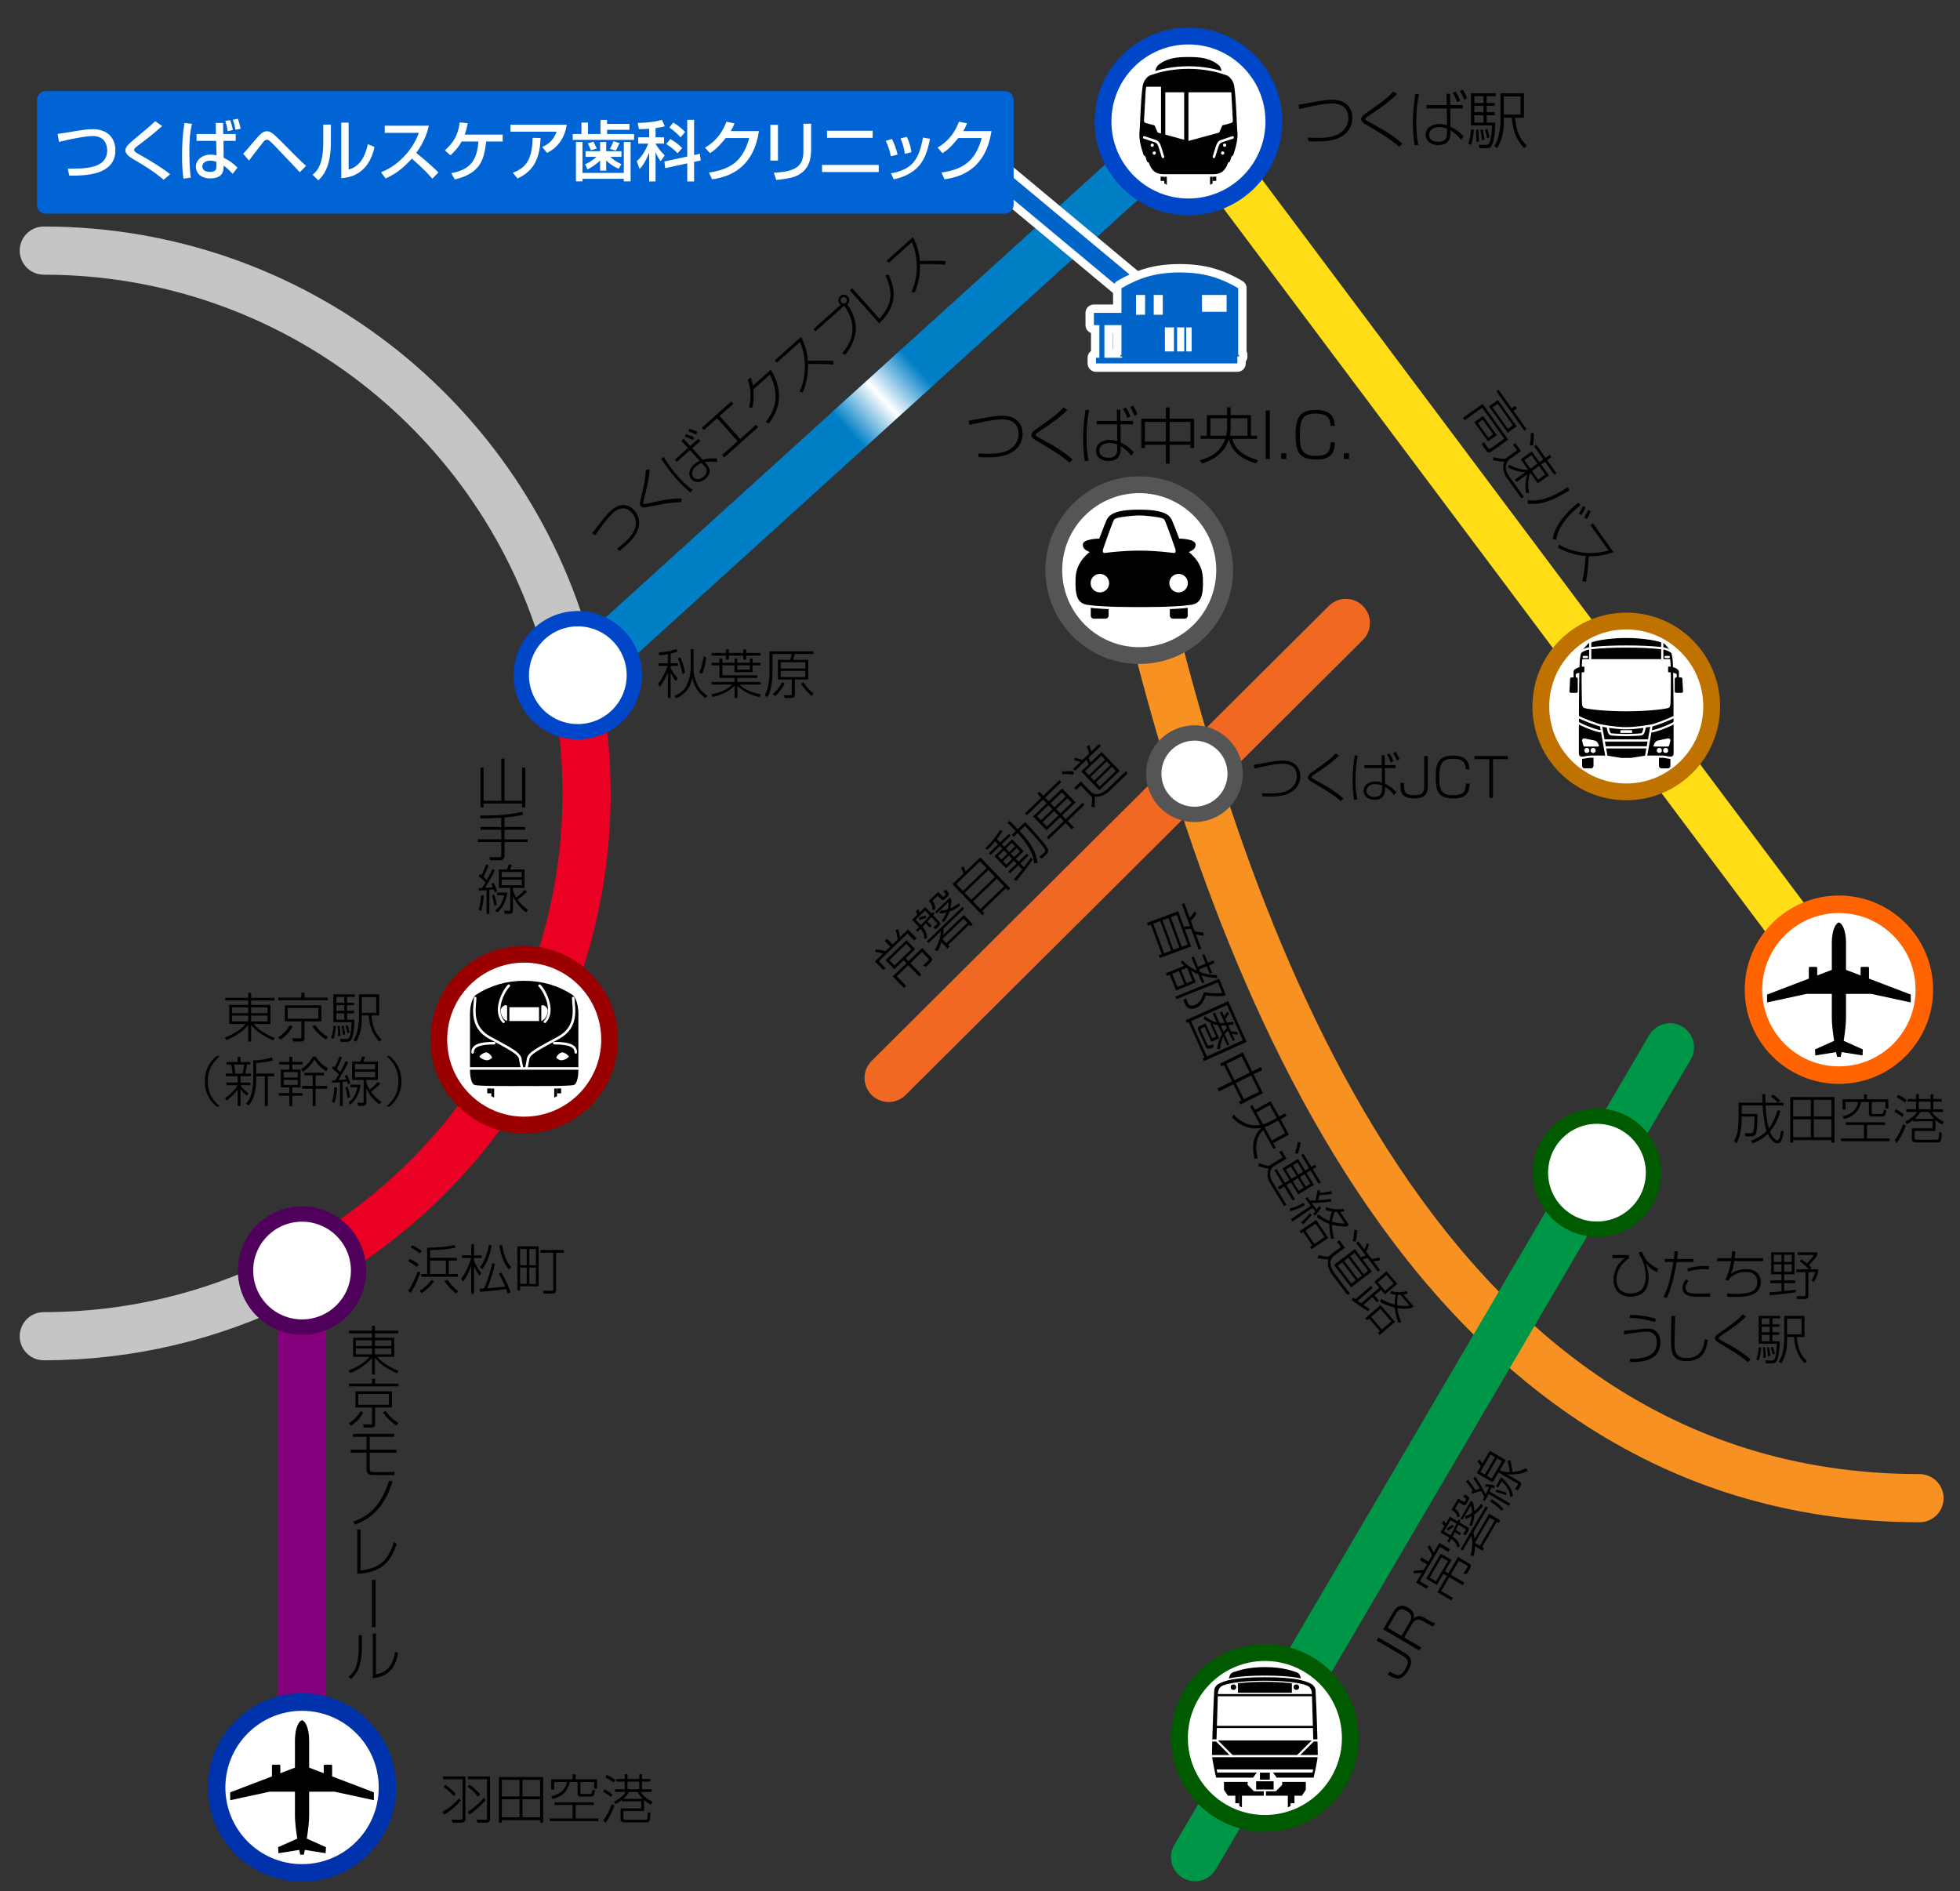 <?xml version="1.0" encoding="utf-8"?>
<!-- Generator: Adobe Illustrator 12.0.0, SVG Export Plug-In . SVG Version: 6.00 Build 51448)  -->
<!DOCTYPE svg PUBLIC "-//W3C//DTD SVG 1.1//EN" "http://www.w3.org/Graphics/SVG/1.1/DTD/svg11.dtd">
<svg  version="1.1" id="レイヤー_1" xmlns="http://www.w3.org/2000/svg" xmlns:xlink="http://www.w3.org/1999/xlink" width="895.5" height="864"
	 viewBox="0 0 895.5 864" overflow="visible" enable-background="new 0 0 895.5 864" xml:space="preserve">
<rect x="0" y="0" width="895.5" height="864" fill="#333333" stroke="none"/>
<line fill="none" stroke="#FFDE17" stroke-width="22" stroke-linecap="round" stroke-linejoin="round" x1="542.983" y1="55.5" x2="840.177" y2="452.185"/>
<g>
	<g>
		<g>
			<circle fill="#FFFFFF" stroke="#FF6400" stroke-width="8" cx="840.177" cy="452.185" r="39.029"/>
		</g>
		<g>
			<g>
				<path d="M839.366,482.888c-0.81-3.164-2.429-13.033-2.429-17.637v-34.422c0-6.904,2.36-9.348,3.237-9.348
					s3.242,2.443,3.242,9.348v34.422c0,4.604-1.62,14.473-2.43,17.637H839.366z"/>
				<polygon points="873,454.404 873,458 854.974,454.103 841.42,454.103 842.108,442.62 				"/>
				<polygon points="807.354,454.404 807.354,458 825.38,454.103 838.935,454.103 838.246,442.62 				"/>
				<polygon points="851.107,479.465 850.964,482.219 840.176,480.501 840.671,474.785 				"/>
				<polygon points="829.248,479.465 829.392,482.219 840.176,480.501 839.685,474.785 				"/>
			</g>
		</g>
	</g>
	<path d="M853.927,449.418c0,0.275-0.225,0.5-0.5,0.5h-2.832c-0.275,0-0.5-0.225-0.5-0.5v-7.167c0-0.275,0.225-0.5,0.5-0.5h2.832
		c0.275,0,0.5,0.225,0.5,0.5V449.418z"/>
	<path d="M826.427,449.418c0,0.275,0.226,0.5,0.5,0.5h2.834c0.274,0,0.5-0.225,0.5-0.5v-7.167c0-0.275-0.226-0.5-0.5-0.5h-2.834
		c-0.274,0-0.5,0.225-0.5,0.5V449.418z"/>
</g>
<line fill="none" stroke="#86007E" stroke-width="22" stroke-linecap="round" stroke-linejoin="round" x1="138" y1="816.684" x2="138" y2="580.5"/>
<path fill="none" stroke="#C5C5C6" stroke-width="22" stroke-linecap="round" stroke-linejoin="round" d="M20,114.5
	c114.103,0,210.207,77.058,239.113,181.972"/>
<path fill="none" stroke="#C5C5C6" stroke-width="22" stroke-linecap="round" stroke-linejoin="round" d="M129.546,585.057
	C96.511,601.348,59.324,610.5,20,610.5"/>
<path fill="none" stroke="#EA0023" stroke-width="22" stroke-linecap="round" stroke-linejoin="round" d="M259.113,296.472
	C264.906,317.494,268,339.636,268,362.5c0,97.643-56.428,182.104-138.454,222.557"/>
<line fill="none" stroke="#007FC6" stroke-width="22" stroke-linecap="round" stroke-linejoin="round" x1="542.983" y1="55.5" x2="264" y2="308.5"/>
<linearGradient id="XMLID_2_" gradientUnits="userSpaceOnUse" x1="301.773" y1="1382.364" x2="333.351" y2="1353.757" gradientTransform="matrix(1 0 0 1 85.73 -1185.878)">
	<stop  offset="0" style="stop-color:#007FC6"/>
	<stop  offset="0.5" style="stop-color:#FFFFFF"/>
	<stop  offset="1" style="stop-color:#007FC6"/>
</linearGradient>
<polygon fill="url(#XMLID_2_)" points="411.687,159.719 380.519,187.984 395.298,204.281 426.466,176.016 "/>
<g>
	<circle fill="#FFFFFF" stroke="#0046C8" stroke-width="7" cx="264" cy="308.5" r="25.823"/>
</g>
<path d="M308.14,317.949c1.555-0.656,3.888-1.822,5.175-4.058c1.385-2.405,2.235-5.783,2.235-8.82v-8.504h1.312v8.602
	c0,1.239,0,1.409,0.122,2.211c0.656,4.252,2.551,8.431,6.317,10.448l-0.899,1.118c-2.235-1.288-5.394-4.787-6.001-9.233h-0.049
	c-1.312,5.855-4.446,7.945-7.386,9.33L308.14,317.949z M308.674,311.121c-0.438-0.559-1.021-1.288-2.211-3.693h-0.048v11.517h-1.288
	v-11.687h-0.049c-0.486,1.385-2.138,4.908-3.645,6.561l-0.802-1.458c1.992-2.163,3.742-6.074,4.374-8.115h-4.058v-1.19h4.179v-4.179
	c-1.531,0.292-2.867,0.413-3.96,0.486l-0.219-1.215c3.475-0.292,5.491-0.632,8.018-1.58l0.583,1.094
	c-0.777,0.292-1.531,0.583-3.134,0.947v4.447h3.329v1.19h-3.329v0.972c0.535,1.069,1.725,3.062,3.329,4.835L308.674,311.121z
	 M311.735,307.865c-0.218-2.235-1.385-5.54-1.992-7.07l1.167-0.413c0.802,1.847,1.798,4.932,2.041,7.144L311.735,307.865z
	 M319.414,307.355c1.166-2.235,1.75-5.175,2.017-7.435l1.288,0.365c-0.413,2.575-0.85,5.37-1.943,7.532L319.414,307.355z"/>
<path d="M342.576,305.946h-5.71v-1.968h5.71V305.946z M334.509,312.773c-1.75,1.822-4.738,3.62-9.549,4.374l0.607,1.288
	c5.248-1.045,8.552-3.547,10.035-5.175v5.661h1.312v-5.612c0.486,0.534,3.62,3.79,10.035,5.151l0.705-1.215
	c-5.515-1.069-8.042-2.794-9.743-4.471h9.622v-1.19h-10.618v-1.871h9.039v-1.19h-15.915v-4.544h5.54v3.11h8.31v-3.11h3.645v-1.19
	h-3.645v-1.944h-1.312v1.944h-5.71v-1.944h-1.288v1.944h-5.54v-1.944h-1.361v1.944h-3.572v1.19h3.572v5.734h6.925v1.871h-10.497
	v1.19H334.509z M331.642,296.713v1.628h-6.536v1.215h6.536v1.798h1.336v-1.798h6.609v1.798h1.336v-1.798h6.609v-1.215h-6.609v-1.628
	h-1.336v1.628h-6.609v-1.628H331.642z"/>
<path d="M367.949,305.436H356.7v-2.843h11.25V305.436z M351.548,297.563v9.864c0,0.972-0.024,6.536-2.114,10.205l1.215,0.851
	c0.365-0.632,1.069-1.944,1.604-4.495c0.535-2.551,0.681-4.811,0.681-6.633v-8.577h8.844c-0.195,0.899-0.632,2.259-0.802,2.697
	h-5.564v8.99h6.366v6.147c0,0.607,0.024,1.045-0.778,1.021l-2.794-0.049l0.267,1.336h2.746c1.701,0,1.919-0.705,1.919-1.895v-6.56
	h6.147v-8.99h-6.974c0,0,0.778-2.502,0.826-2.697h8.528v-1.215H351.548z M367.949,309.348H356.7v-2.819h11.25V309.348z
	 M354.197,318.07c1.968-1.822,3.377-3.937,4.349-5.807l-1.263-0.559c-1.069,2.333-2.673,4.131-4.155,5.418L354.197,318.07z
	 M371.691,316.879c-1.968-1.531-3.329-3.11-4.617-5.151l-1.093,0.68c1.069,1.725,2.43,3.523,4.835,5.54L371.691,316.879z"/>
<g>
	<circle fill="#FFFFFF" stroke="#4E005B" stroke-width="7" cx="138" cy="580.5" r="25.823"/>
</g>
<path d="M203.713,582.101h-7.216v-6.172h7.216V582.101z M196.497,571.143c4.009,0,8.066-0.389,11.808-1.094l-0.802-1.215
	c-4.179,1.045-9.378,1.215-12.343,1.215v12.052h-2.673v1.239h16.717v-1.239h-4.155v-6.172h3.693v-1.238h-12.246V571.143z
	 M192.657,571.58c-1.239-0.996-3.061-2.065-4.252-2.673l-0.777,1.045c0.972,0.413,3.086,1.725,4.204,2.745L192.657,571.58z
	 M191.272,577.728c-1.385-1.167-2.891-2.041-4.082-2.601l-0.729,1.069c2.381,1.312,3.304,2.114,3.912,2.624L191.272,577.728z
	 M187.58,590.727c0.777-1.094,2.065-2.916,4.519-9.307l-1.239-0.51c-0.51,1.409-2.454,6.195-4.349,8.796L187.58,590.727z
	 M203.057,585.26c1.701,2.672,3.791,4.543,5.345,5.733l0.899-1.142c-2.065-1.531-3.839-3.645-4.811-5.127L203.057,585.26z
	 M192.682,590.848c1.944-1.264,4.252-3.401,5.613-5.491l-1.167-0.559c-1.117,1.628-3.426,3.814-5.394,5.005L192.682,590.848z"/>
<path d="M219.051,582.806c-0.389-0.511-1.409-1.871-2.43-4.155h-0.049v12.513h-1.263v-12.853h-0.049
	c-0.559,1.725-1.822,4.956-3.742,7.24l-0.85-1.288c1.846-2.235,3.645-5.952,4.592-9.5h-4.155v-1.215h4.204v-5.005h1.263v5.005h3.499
	v1.215h-3.499v1.239c0.681,1.652,1.919,4.082,3.353,5.734L219.051,582.806z M229.038,581.42c1.846,2.771,3.863,7.679,4.228,8.966
	l-1.312,0.681c-0.146-0.462-0.316-0.996-0.729-2.139c-2.77,0.584-11.322,1.264-11.93,1.312l-0.219-1.409
	c0.364,0,1.628-0.098,2.089-0.121c1.239-2.673,2.843-7.096,3.693-11.566l1.312,0.316c-0.753,3.231-2.09,7.896-3.547,11.128
	c3.863-0.291,5.783-0.438,8.164-0.777c-0.777-2.017-1.798-3.937-2.891-5.807L229.038,581.42z M229.402,568.858
	c1.021,6.536,3.256,9.039,4.179,10.06l-1.069,1.093c-2.478-2.721-3.814-7.265-4.373-10.958L229.402,568.858z M224.615,569.028
	c-0.899,5.249-2.478,8.505-4.325,10.837l-1.045-0.972c1.992-2.211,3.426-6.05,4.13-10.107L224.615,569.028z"/>
<path d="M240.634,578.067h-2.989v-7.435h2.989V578.067z M236.382,569.441v20.143h1.263v-1.871h8.456v-18.271H236.382z
	 M240.634,586.62h-2.989v-7.459h2.989V586.62z M244.862,578.067h-3.037v-7.435h3.037V578.067z M244.862,586.62h-3.037v-7.459h3.037
	V586.62z M257.594,571.118h-10.667v1.215h5.832v16.571c0,0.655-0.146,0.85-0.948,0.826l-3.693-0.049l0.17,1.36h3.693
	c1.725,0,2.09-0.364,2.09-1.847v-16.862h3.523V571.118z"/>
<path d="M169.978,612.367v2.6h-7.386v-2.6H169.978z M159.458,607.969v1.215h10.521v1.993h-8.649v8.771h7.435
	c-1.263,1.726-4.713,4.447-9.5,6.172l0.802,1.215c4.106-1.652,7.921-4.397,9.865-6.925h0.048v7.557h1.336v-7.605h0.049
	c2.138,2.697,4.301,4.374,9.962,7.095l0.802-1.166c-3.28-1.166-7.386-3.522-9.646-6.342h7.653v-8.771h-8.82v-1.993h10.667v-1.215
	h-10.667v-2.259h-1.336v2.259H159.458z M169.978,616.108v2.673h-7.386v-2.673H169.978z M178.798,614.967h-7.484v-2.6h7.484V614.967z
	 M178.798,618.781h-7.484v-2.673h7.484V618.781z"/>
<path d="M177.729,641.815h-14.02v-4.908h14.02V641.815z M179.09,635.692h-16.692v7.362h7.605v6.925c0,0.704,0,0.85-0.826,0.825
	l-3.377-0.048l0.486,1.481h3.207c1.312,0,1.871-0.194,1.871-1.725v-7.459h7.727V635.692z M169.978,629.958v2.211h-10.545v1.239
	h22.621v-1.239h-10.691v-2.211H169.978z M160.478,651.389c2.624-1.944,3.96-3.28,5.516-6.026l-1.312-0.583
	c-1.604,3.037-4.009,4.689-5.37,5.54L160.478,651.389z M174.935,645.266c1.36,2.041,3.596,4.471,6.22,6.001l0.899-1.117
	c-1.482-0.875-3.596-2.284-5.807-5.467L174.935,645.266z"/>
<path d="M180.134,655.105v1.36h-11.225v5.904h12.294v1.361h-12.294v7.604c0,0.777,0.364,1.239,1.555,1.239h5.758
	c1.239,0,2.867-0.049,4.106-0.121l-0.195,1.481h-9.864c-1.507,0-2.794-0.68-2.794-2.405v-7.799h-7.192v-1.361h7.192v-5.904h-6.171
	v-1.36H180.134z"/>
<path d="M161.45,695.221c4.52-1.75,12.197-5.006,16.255-18.709l1.652,0.413c-4.422,13.946-12.051,17.64-17.154,19.656
	L161.45,695.221z"/>
<path d="M164.706,717.549c10.253-1.117,13.121-6.365,15.259-12.975l1.288,0.778c-2.017,5.782-4.786,13.022-18.028,13.752v-20.264
	h1.482V717.549z"/>
<path d="M171.606,721.874v21.552h-1.701v-21.552H171.606z"/>
<path d="M165.337,753.995c0,0.947-0.243,4.763-1.288,7.727c-0.948,2.746-2.867,4.641-3.693,5.467l-1.045-1.069
	c0.997-0.898,2.843-2.551,3.621-5.394c0.656-2.43,0.972-5.151,0.972-6.706v-6.925h1.434V753.995z M171.776,765.002
	c6.415-1.215,7.896-5.589,8.747-10.302l1.36,0.559c-0.85,4.009-2.333,10.545-11.565,11.517v-20.409h1.458V765.002z"/>
<path d="M281.935,250.73c1.117-0.866,1.82-1.428,2.926-2.415c2.339-2.086,5.883-5.377,5.636-9.78
	c-0.085-1.52-0.657-2.963-1.724-4.16c-3.461-3.881-7.039-1.504-8.78,0.049c-3.028,2.701-7.938,10.01-8.032,10.159l-1.404-1.026
	c0.459-0.507,3.6-4.579,3.766-4.759c1.004-1.319,3.084-3.988,4.789-5.508c4.57-4.076,8.543-2.541,10.808-0.002
	c2.021,2.267,2.408,5.146,1.947,7.185c-0.751,3.209-2.386,5.611-6.575,9.348c-0.653,0.582-0.871,0.776-2.17,1.838L281.935,250.73z"
	/>
<path d="M311.259,229.461c-4.822,0.069-8.443,0.791-15.528,2.193c-1.097,0.229-2.211,0.441-2.874-0.302
	c-0.695-0.78-0.463-1.833-0.21-2.938c1.659-7.047,2.296-9.765,2.38-13.649l1.773-0.312c-0.327,4.817-1.101,7.819-2.715,14.077
	c-0.265,1.017-0.254,1.431-0.076,1.63c0.243,0.272,0.382,0.246,1.602-0.029c1.271-0.254,6.521-1.486,7.667-1.661
	c2.691-0.415,5.38-0.794,8.096-0.742L311.259,229.461z"/>
<path d="M321.811,212.953c0.63,0.707,2.232,2.502-0.361,4.815c-2.194,1.957-3.816,1.125-4.56,0.29
	c-1.342-1.505-0.591-3.51,0.932-4.869c0.671-0.598,1.528-1.134,2.744-1.633L321.811,212.953z M308.348,210.015l0.89,0.997
	l6.002-5.353l4.435,4.9c-0.459,0.215-1.52,0.705-2.608,1.675c-2.249,2.005-2.874,4.81-1.16,6.731
	c1.439,1.614,3.987,1.915,6.471-0.301c2.847-2.539,1.919-4.967,0.496-6.563l-0.857-0.961c2.068-0.347,3.6-0.345,5.61,0.011
	l-0.162-1.679c-2.361-0.238-4.304,0.029-6.418,0.58l-4.791-5.299l3.663-3.267l-0.89-0.997l-3.699,3.299l-2.996-3.286l-1.016,0.905
	l2.996,3.286L308.348,210.015z M302.139,209.66c1.377,2.092,3.69,5.598,6.828,9.116c2.895,3.246,5.409,5.334,6.411,6.166l1.062-1.11
	c-2.652-1.769-5.456-4.803-6.734-6.236c-3.72-4.171-5.695-7.554-6.448-8.836L302.139,209.66z M317.105,199.829
	c-1.638-0.851-2.942-1.218-3.737-1.453l-0.444,1.145c0.711,0.213,1.775,0.566,3.697,1.554L317.105,199.829z M318.489,197.292
	c-1.204-0.62-2.316-1.027-3.501-1.37l-0.448,1.213c0.593,0.154,1.29,0.314,3.584,1.427L318.489,197.292z"/>
<path d="M334.086,183.447l0.938,1.052l-6.22,5.547l9.364,10.5l7.272-6.485l0.97,1.088l-15.541,13.86l-0.971-1.088l7.109-6.34
	l-9.364-10.5l-6.039,5.385l-0.938-1.052L334.086,183.447z"/>
<path d="M352.182,168.936c7.695,12.607,1.526,21.169-0.884,24.491l-1.428-0.615c2.571-3.433,4.4-6.822,4.445-11.225
	c0.047-3.525-0.756-6.944-2.606-10.406l-7.507,6.696c0.193,2.334,0.359,4.856-0.503,8.49l-1.445-0.307
	c0.515-2.38,1.363-6.978-0.568-12.647l1.377-0.902c0.276,0.894,0.586,1.789,0.922,3.736L352.182,168.936z"/>
<path d="M380.734,166.587c-3.251-0.324-8.839-0.419-11.567-0.266c0.124,4.447-0.629,8.896-2.41,12.959l-1.465-0.256
	c2.475-5.366,3.922-13.819,0.218-22.791l-10.59,9.445l-0.922-1.034l12.005-10.707c1.749,3.421,2.879,7.134,3.073,10.966
	c5.589-0.231,8.221-0.202,11.789,0.002L380.734,166.587z"/>
<path d="M386.605,136.216c0.534,0.599,0.48,1.525-0.118,2.059c-0.599,0.534-1.525,0.48-2.059-0.118
	c-0.534-0.599-0.48-1.525,0.118-2.059C385.145,135.564,386.071,135.618,386.605,136.216z M386.121,162.141
	c8.41-10.431,4.062-18.664,1.042-23.036c1.088-0.97,1.13-2.603,0.208-3.637c-0.906-1.015-2.484-1.105-3.518-0.184
	c-1.088,0.97-1.096,2.605-0.19,3.621c0.146,0.163,0.328,0.294,0.427,0.368l-12.386,11.046l0.922,1.034l13.057-11.645l0.034,0.002
	c1.798,2.563,8.018,11.472-0.929,21.666L386.121,162.141z"/>
<path d="M401.818,145.634c6.909-7.659,5.555-13.485,2.752-19.84l1.479-0.277c2.344,5.659,5.096,12.906-4.301,22.265l-13.489-15.124
	l1.106-0.986L401.818,145.634z"/>
<path d="M431.887,120.965c-3.251-0.324-8.839-0.419-11.567-0.265c0.124,4.447-0.629,8.896-2.41,12.958l-1.465-0.256
	c2.475-5.366,3.922-13.819,0.218-22.79l-10.59,9.445l-0.922-1.034l12.005-10.707c1.749,3.421,2.879,7.135,3.073,10.966
	c5.589-0.231,8.221-0.202,11.789,0.002L431.887,120.965z"/>
<path d="M680.018,200.006l-4.79-6.73l2.197-1.564l4.79,6.73L680.018,200.006z M689.052,200.882l-11.652-16.371l-9.026,6.425
	l0.775,1.088l8.057-5.734l10.074,14.153l-6.235,4.438c-0.693,0.493-0.946,0.137-1.102-0.081l-1.976-2.859l-0.999,1.069l2.156,3.029
	c0.592,0.831,1.337,0.957,2.248,0.309L689.052,200.882z M683.873,198.843l-6.271-8.809l-3.999,2.846l6.271,8.809L683.873,198.843z
	 M692.918,194.791l-8.553-12.016l-4.078,2.902l8.553,12.016L692.918,194.791z M688.928,195.931l-6.975-9.798l2.316-1.649
	l6.974,9.799L688.928,195.931z M692.213,185.42l-1.544,1.099l-5.988-8.413l-0.989,0.705l12.779,17.954l0.989-0.705l-5.974-8.393
	l1.544-1.099L692.213,185.42z"/>
<path d="M699.197,214.129l-2.748-3.86l3.247-2.311l2.747,3.86L699.197,214.129z M698.701,225.249
	c-0.996-3.705-0.308-7.178,0.473-9.224l3.41,4.79l5.087-3.621l-3.536-4.968l1.781-1.268l4.228,5.938l0.97-0.69l-4.228-5.938
	l1.96-1.395l-0.761-1.069l-1.96,1.395l-4.255-5.978l-0.97,0.69l4.255,5.978l-1.781,1.268l-3.494-4.909l-5.088,3.621l3.41,4.791
	c-2.345,0.058-5.73-0.634-8.716-2.356l-0.46,1.281c3.872,2.046,7.214,2.173,7.826,2.154l0.028,0.04l-4.771,3.396l0.761,1.069
	l4.89-3.48l0.028,0.04c-1.073,3.269-0.92,6.083-0.591,8.473L698.701,225.249z M702.733,219.098l-2.775-3.899l3.246-2.311l2.776,3.9
	L702.733,219.098z M700.375,203.508c0.319-1.688,0.422-3.849,0.389-5.614l-1.325-0.101c0.005,0.802-0.04,3.756-0.489,5.597
	L700.375,203.508z M692.279,202.441l-0.989,0.705l1.846,2.593l-5.523,3.931c-1.299,0.06-3.747-0.405-5.04-0.796l-0.593,1.346
	c1.324,0.31,3.275,0.621,5.38,0.645c-0.457,1.16-1.501,3.842,1.204,7.642l6.496,9.125l1.189-0.549l-6.579-9.244
	c-3.241-4.553-1.028-6.933-0.174-7.869l5.404-3.847L692.279,202.441z"/>
<path d="M698.07,228.51c5.646,0.724,11.3-1.303,18.251-5.952l0.726,1.481c-8.423,5.22-13.77,6.759-19.069,6.058L698.07,228.51z
	 M722.114,230.781c-8.875,7.182-10.453,12.213-11.123,15.881l-1.638-0.415c1.179-5.76,4.669-10.661,11.695-16.586L722.114,230.781z
	 M721.303,234.669c0.329-0.502,1.252-1.845,1.964-3.485l1.058,0.648c-0.377,1.104-1.247,2.647-1.788,3.48L721.303,234.669z
	 M723.786,236.481c0.507-0.838,1.365-2.314,1.861-3.502l1.111,0.64c-0.581,1.488-0.924,2.179-1.734,3.472L723.786,236.481z"/>
<path d="M722.965,265.496c0.678-3.196,1.385-8.74,1.53-11.468c-4.434-0.363-8.773-1.599-12.616-3.814l0.415-1.428
	c5.062,3.047,13.306,5.411,22.628,2.712l-8.229-11.56l1.129-0.803l9.327,13.104c-3.593,1.364-7.406,2.081-11.236,1.854
	c-0.382,5.581-0.7,8.193-1.293,11.717L722.965,265.496z"/>
<path d="M416.38,433.691l-7.718,7.433l-2.326-2.415l7.718-7.433L416.38,433.691z M404.523,434.62
	c-1.094-0.33-2.958-0.76-4.332-0.855l-0.398,1.092c0.822,0.153,2.432,0.424,3.627,0.824l-3.675,3.54l3.894,4.043l0.98-0.944
	l-3.067-3.186l13.108-12.624l3.067,3.185l1.033-0.995l-3.894-4.042l-3.71,3.573c-0.107-0.672-0.289-2.016-0.754-3.726l-1.229,0.475
	c0.31,0.882,0.855,2.955,0.934,4.262l-2.328,2.242l-2.512-2.608l-1.05,1.012l2.511,2.607L404.523,434.62z M414.173,429.542
	l-9.556,9.203l3.944,4.095l4.252-4.096l1.298,1.347l-6.23,6l5.124,5.32l0.98-0.943l-4.264-4.428l5.25-5.057l4.989,5.18l0.98-0.943
	l-4.989-5.181l5.285-5.09l2.781,2.888c0.59,0.612,0.397,0.798-0.092,1.235l-2.187,2.038l1.276,0.66l1.995-1.922
	c1.068-1.028,1.2-1.661,0.323-2.571l-3.995-4.148l-6.248,6.017l-1.298-1.347l4.323-4.164L414.173,429.542z"/>
<path d="M418.358,420.182l4.288-4.129l2.174,2.258c-1.387,1.572-2.843,3.143-4.035,4.392L418.358,420.182z M423.755,421.022
	c0.263-0.287,1.492-1.639,1.773-1.977l2.376,2.468c0.304,0.315,0.315,0.607,0,0.911l-1.503,1.347l1.102,0.794l1.435-1.382
	c0.7-0.674,0.986-1.287,0.194-2.11l-2.815-2.923c0.105-0.101,0.58-0.659,0.686-0.794l-0.726-0.718
	c-0.211,0.271-0.562,0.677-0.667,0.778l-2.866-2.975l-2.59,2.494c-0.146-0.501-0.341-1.055-0.571-1.609l-1.155,1.113
	c0.316,0.539,0.498,0.937,0.729,1.457l-2.45,2.36l3.202,3.325c-0.893,0.894-0.998,0.995-1.419,1.434l0.76,0.719
	c0.823-0.792,1.015-0.978,1.383-1.366c1.798,2.147,1.632,3.691,1.531,4.462l1.325-0.095c0.041-1.254-0.013-2.956-1.998-5.262
	c0.176-0.203,1.491-1.604,1.491-1.604l1.871,1.943l0.823-0.792L423.755,421.022z M438.108,412.598
	c-0.647,0.589-1.626,1.464-3.878,2.418c0.541-2.241,0.426-3.446,0.355-4.255l-0.624-0.647l-6.72,6.472l0.725,0.752l5.391-5.191
	c0.037,0.774,0.104,1.755-0.407,3.361c-1.711,0.535-2.467,0.521-3.24,0.489l-0.471,1.263c0.532,0.027,1.355,0.111,3.168-0.353
	c-0.808,1.858-1.638,3.028-2.238,3.875l1.213,0.384c0.583-0.831,1.607-2.29,2.442-4.68c1.314-0.457,2.961-1.233,4.827-2.659
	L438.108,412.598z M430.909,427.154l-0.034-0.035c0.285-1.456,0.246-2.092,0.226-2.849l9.468-9.118l-0.792-0.823l-16.381,15.776
	l0.792,0.822l5.618-5.41c0.025,2.303-0.764,4.986-2.757,8.626l1.333,0.369c0.496-0.815,1.046-1.716,1.742-4.005l2.798,2.905
	l0.962-0.927l-0.708-0.735l9.608-9.253l0.708,0.735l0.998-0.96l-4.096-4.253L430.909,427.154z M441.993,421.675l-9.608,9.253
	l-1.82-1.89l9.608-9.253L441.993,421.675z M422.997,418.379c-0.723,0.055-1.379,0.214-3.075,0.87l0.186,1.103
	c1.799-0.653,1.99-0.736,3.059-0.888L422.997,418.379z M424.344,411.651c1.921,1.995,1.708,3.28,1.575,3.982l1.238-0.045
	c0.303-1.507-0.153-2.821-1.11-4.025l2.397-2.309l1.534,1.592c0.354,0.368,0.898,0.687,1.668-0.054l1.26-1.214
	c1.067-1.028,0.799-1.377-0.63-3.036l-1.251,0.732c1.146,1.19,1.281,1.33,0.773,1.819l-0.438,0.421
	c-0.402,0.388-0.622,0.16-0.79-0.015l-1.922-1.995L424.344,411.651z"/>
<path d="M454.611,400.65l-10.799,10.4l-3.034-3.15l10.798-10.399L454.611,400.65z M435.147,403.979l13.652,14.176l0.963-0.927
	l-0.978-1.015l10.798-10.399l0.978,1.015l0.98-0.944l-13.653-14.176l-6.755,6.506c-0.178-0.604-0.553-1.66-0.883-2.388l-1.165,0.683
	c0.216,0.399,0.795,1.562,1.155,2.565L435.147,403.979z M450.768,396.66L439.97,407.06l-3.017-3.132l10.798-10.4L450.768,396.66z
	 M458.74,404.938l-10.798,10.399l-3.337-3.465l10.798-10.399L458.74,404.938z"/>
<path d="M460.227,390.114l-2.678,2.579l-1.517-1.575l2.678-2.579L460.227,390.114z M455.473,383.392
	c1.462-1.88,2.241-3.103,2.667-3.816l-1.336-0.231c-1.794,3.077-4.147,5.782-6.652,8.295l1.107,0.554
	c0.823-0.827,1.927-1.957,3.439-3.819l1.332,1.382l-4.201,4.045l0.775,0.805l4.201-4.045l1.146,1.19l-3.57,3.438l5.276,5.478
	l3.57-3.438l1.247,1.295l-3.78,3.641l0.792,0.822l3.78-3.641l1.753,1.82c-1.603,2.049-2.324,2.946-3.815,4.585l1.085,0.777
	c2.215-2.605,6.213-7.771,7.505-9.792l-0.792-0.823c-1.077,1.543-1.854,2.595-3.208,4.271l-1.635-1.698l3.798-3.658l-0.792-0.822
	l-3.798,3.657l-1.247-1.295l3.587-3.456l-5.275-5.478l-3.588,3.455l-1.146-1.19l4.06-3.911l-0.774-0.805l-4.061,3.91
	L455.473,383.392z M462.452,392.425l-2.678,2.579l-1.5-1.558l2.678-2.579L462.452,392.425z M463.797,386.676l-2.678,2.579
	l-1.517-1.575l2.678-2.579L463.797,386.676z M466.022,388.986l-2.678,2.579l-1.5-1.558l2.678-2.579L466.022,388.986z
	 M465.853,379.704l2.434-2.343c1.65,1.75,8.608,9.149,9.209,11.034c0.177,0.639-0.312,1.077-0.54,1.295l-2.149,1.901l1.189,0.71
	l1.926-1.854c0.875-0.843,1.3-1.522,0.672-2.875c-0.726-1.594-7.556-9.421-10.257-11.981l-3.343,3.219l-3.674-3.815l-0.945,0.91
	l3.675,3.815l-1.785,1.719l0.859,0.893l1.785-1.719l0.32,0.333c0.825,0.857,2.966,3.08,5.411,7.405
	c1.479,2.623,1.728,4.982,1.844,6.118l1.551-0.211c-0.655-5.374-3.934-10.144-7.743-14.099L465.853,379.704z"/>
<path d="M480.807,369.755l-5.216,5.022l-1.786-1.855l5.215-5.023L480.807,369.755z M468.296,371.616l0.859,0.893l7.421-7.146
	l1.618,1.68l-6.196,5.967l6.152,6.388l6.195-5.966l1.635,1.697l-7.735,7.45l0.859,0.893l7.736-7.45l2.814,2.923l0.963-0.927
	l-2.815-2.923l7.684-7.399l-0.859-0.893l-7.684,7.399l-1.635-1.698l6.125-5.899l-6.151-6.388l-6.126,5.899l-1.618-1.68l7.368-7.096
	l-0.859-0.893l-7.368,7.096l-1.736-1.803l-0.962,0.927l1.735,1.803L468.296,371.616z M483.521,372.573l-5.216,5.023l-1.938-2.013
	l5.216-5.023L483.521,372.573z M486.914,363.873l-5.146,4.955l-1.786-1.855l5.146-4.956L486.914,363.873z M489.628,366.69
	l-5.146,4.956l-1.938-2.013l5.146-4.956L489.628,366.69z"/>
<path d="M507.294,349.576l-7.368,7.096l-1.651-1.715l7.367-7.096L507.294,349.576z M494.641,347.155
	c-1.094-0.33-2.36-0.628-3.558-0.892l-0.261,1.061c1.676,0.41,1.916,0.448,2.838,0.775l-3.325,3.203l0.843,0.875l5.181-4.989
	c0.185,0.227,0.847,1.545,0.974,2.098l-3.325,3.202l8.276,8.593l9.293-8.95l-8.275-8.593l-5.059,4.871
	c-0.097-0.312-0.638-1.713-0.869-2.199l5.636-5.428l-0.843-0.875l-3.605,3.472c-0.156-0.828-0.462-1.95-0.838-2.971l-1.249,0.629
	c0.464,0.902,0.804,2.06,1.159,3.235L494.641,347.155z M504.9,347.091l-7.368,7.096l-1.753-1.82l7.368-7.096L504.9,347.091z
	 M509.839,352.219l-7.368,7.096l-1.786-1.855l7.368-7.096L509.839,352.219z M490.587,352.509c-1.68-0.238-3.228-0.164-5.326-0.065
	l0.045,1.307c1.411-0.146,3.782-0.101,5.187,0.132L490.587,352.509z M490.79,360.005l0.893,0.928l2.101-2.022l5.157,5.355
	c0.102,1.016-0.042,3.178-0.284,4.188l1.45,0.525c0.144-1.217,0.08-3.349,0.043-5.034c2.879,0.433,5.298-1.189,6.943-2.773
	l8.068-7.77l-0.649-1.129l-8.103,7.804c-0.561,0.539-1.733,1.668-3.966,2.537c-1.385,0.524-2.65,0.225-3.854-0.64l-4.736-4.917
	L490.79,360.005z"/>
<path d="M629.781,748.136l11.686,6.829c2.979,1.741,4.56,3.707,1.948,8.175c-2.856,4.889-5.322,4.291-8.385,2.502l-0.923-0.54
	l0.833-1.427l1.049,0.613c1.993,1.165,3.798,2.219,6.14-1.788c2.035-3.481,1.159-4.585-1.799-6.313l-11.37-6.645L629.781,748.136z"
	/>
<path d="M637.59,737.617c1.336-2.286,2.564-3.088,5.04-1.642c3.272,1.913,2.034,4.032,1.188,5.479l-3.494,5.979l-6.314-3.69
	L637.59,737.617z M631.95,744.426l16.51,9.648l0.821-1.405l-7.72-4.512l3.47-5.938c1.018-1.741,2.196-3.275,5.363-1.424l1.7,0.993
	c0.859,0.502,1.879,1.069,2.753,1.355l0.871-1.489c-0.74-0.179-1.439-0.476-2.887-1.321l-1.637-0.956
	c-2.769-1.618-4.154-1.077-5.41,0.3c0.711-2.371-0.425-3.991-2.438-5.169c-1.573-0.919-2.716-0.939-3.576-0.767
	c-0.694,0.129-1.861,0.488-3.382,3.089L631.95,744.426z"/>
<path d="M661.523,713.23l-5.406,9.251l-2.896-1.691l5.407-9.252L661.523,713.23z M650.365,717.347
	c-1.143-0.02-3.054,0.073-4.401,0.355l-0.086,1.159c0.832-0.076,2.455-0.253,3.715-0.192l-2.575,4.405l4.847,2.832l0.687-1.175
	l-3.818-2.231l9.183-15.713l3.818,2.231l0.724-1.237l-4.846-2.832l-2.6,4.447c-0.286-0.618-0.826-1.861-1.739-3.381l-1.054,0.792
	c0.538,0.765,1.626,2.61,2.058,3.848l-1.631,2.79l-3.126-1.827l-0.735,1.259l3.126,1.827L650.365,717.347z M658.271,709.838
	l-6.694,11.454l4.909,2.869l2.979-5.098l1.615,0.944l-4.365,7.468l6.378,3.728l0.687-1.175l-5.308-3.103l3.678-6.293l6.21,3.629
	l0.687-1.175l-6.21-3.629l3.703-6.336l3.461,2.023c0.734,0.429,0.6,0.66,0.248,1.214l-1.55,2.556l1.407,0.288l1.397-2.392
	c0.748-1.279,0.703-1.925-0.388-2.562l-4.972-2.905l-4.377,7.489l-1.615-0.944l3.028-5.182L658.271,709.838z"/>
<path d="M659.754,699.692l3.004-5.14l2.706,1.581c-0.907,1.891-1.881,3.798-2.688,5.324L659.754,699.692z M665.177,699.034
	c0.175-0.349,0.99-1.982,1.169-2.385l2.958,1.729c0.377,0.221,0.468,0.499,0.247,0.876l-1.08,1.705l1.276,0.464l1.005-1.72
	c0.49-0.839,0.6-1.507-0.387-2.083l-3.503-2.048c0.073-0.126,0.378-0.792,0.443-0.951l-0.894-0.494
	c-0.13,0.318-0.357,0.805-0.431,0.931l-3.566-2.085l-1.814,3.105c-0.276-0.443-0.615-0.923-0.987-1.394l-0.81,1.385
	c0.451,0.433,0.734,0.767,1.098,1.204l-1.717,2.938l3.986,2.329c-0.616,1.104-0.69,1.229-0.976,1.766l0.927,0.485
	c0.576-0.986,0.711-1.217,0.96-1.69c2.314,1.577,2.573,3.108,2.687,3.878l1.249-0.452c-0.302-1.218-0.816-2.841-3.353-4.521
	c0.114-0.243,0.998-1.949,0.998-1.949l2.329,1.361l0.576-0.986L665.177,699.034z M676.699,687.024
	c-0.463,0.742-1.167,1.851-3.074,3.382c-0.089-2.304-0.527-3.433-0.815-4.191l-0.776-0.454l-4.708,8.056l0.902,0.527l3.776-6.461
	c0.246,0.734,0.577,1.66,0.521,3.344c-1.501,0.98-2.232,1.172-2.984,1.352l-0.109,1.344c0.52-0.119,1.334-0.262,2.953-1.201
	c-0.273,2.008-0.753,3.359-1.101,4.338l1.271,0.04c0.335-0.958,0.924-2.641,1.078-5.168c1.142-0.796,2.516-1.991,3.923-3.87
	L676.699,687.024z M673.729,702.99l-0.042-0.024c-0.122-1.479-0.333-2.08-0.558-2.803l6.633-11.349l-0.986-0.576L667.3,707.873
	l0.986,0.576l3.936-6.733c0.65,2.209,0.62,5.006-0.309,9.051l1.384-0.008c0.256-0.92,0.54-1.936,0.588-4.328l3.482,2.035
	l0.674-1.153l-0.881-0.516l6.73-11.517l0.882,0.515l0.698-1.195l-5.098-2.979L673.729,702.99z M682.905,694.704l-6.731,11.517
	l-2.266-1.324l6.731-11.517L682.905,694.704z M663.729,696.696c-0.681,0.249-1.269,0.581-2.723,1.673l0.479,1.012
	c1.554-1.118,1.715-1.249,2.702-1.686L663.729,696.696z M663.195,689.855c2.392,1.397,2.536,2.691,2.599,3.403l1.179-0.38
	c-0.117-1.532-0.914-2.674-2.162-3.571l1.68-2.874l1.909,1.115c0.44,0.258,1.051,0.417,1.59-0.506l0.883-1.511
	c0.748-1.279,0.395-1.542-1.432-2.75l-1.005,1.045c1.427,0.834,1.595,0.932,1.239,1.54l-0.307,0.524
	c-0.282,0.482-0.555,0.323-0.765,0.2l-2.392-1.397L663.195,689.855z"/>
<path d="M683.059,665.741l-4.635,7.93l-2.035-1.189l4.635-7.93L683.059,665.741z M688.701,667.547
	c0.737,2.542,0.828,2.82,1.116,5.071c-1.875,0.03-2.891-0.254-3.811-0.51l-0.755-0.441l2.673-4.573l-7.259-4.242l-3.359,5.748
	c-0.211-0.265-1.151-1.545-1.404-1.834l-0.892,1.14c0.296,0.313,1.018,1.101,1.585,1.911l-1.863,3.188l7.258,4.242l2.637-4.511
	l8.622,5.039c0.44,0.258,0.235,0.561,0.015,0.938l-1.068,1.684l1.406,0.484l1.029-1.763c0.54-0.923,0.502-1.677-0.631-2.339
	l-5.412-3.163l0.024-0.042c4.089,0.42,7.241-0.496,9.376-1.5l-0.657-1.284c-0.878,0.443-3.037,1.489-6.376,1.762
	c-0.029-1.059-0.314-3.026-0.914-5.516L688.701,667.547z M686.226,667.593l-4.634,7.93l-2.182-1.275l4.634-7.93L686.226,667.593z
	 M673.09,675.479c0.948,1.314,1.911,2.749,3.025,4.695c-0.441,0.08-0.686,0.162-2.02,0.564c-0.539-0.906-3.037-4.336-3.329-4.704
	l-0.979,0.808c0.777,0.933,2.516,3.159,3.171,4.302c-0.199,0.052-0.312,0.1-0.76,0.288l0.521,1.035
	c0.548-0.214,3.233-1.149,4.012-1.229c0.332,0.588,0.753,1.312,1.478,2.721c-0.289,0.592-0.457,0.831-0.748,1.28l1.035,0.492
	c0.236-0.453,1.304-2.615,1.577-3.131l9.335,5.455l0.638-1.091l-9.44-5.517l0.829-1.852c0.396,0.091,0.664,0.163,1.35,0.339
	l0.187-1.187c-1.271-0.377-2.945-0.595-4.162-0.631l-0.138,1.102c0.659,0.076,1.094,0.104,1.707,0.21l-1.554,3.285
	c-2.908-5.33-3.121-5.736-4.781-8.001L673.09,675.479z M686.979,689.562c-0.928-1.302-3.305-3.254-5.471-4.604l-0.697,1
	c3.793,2.611,4.525,3.573,5.004,4.247L686.979,689.562z M688.31,682.037c-1.06-0.45-3.469-1.239-4.73-1.441l-0.242,1.041
	c2.094,0.463,4.213,1.364,4.711,1.57L688.31,682.037z M691.299,683.616c-0.264-2.631-2.187-6.034-5.467-8.655l-2.379,4.069
	l1.049,0.613l1.655-2.832c3.305,3.254,3.7,5.371,3.853,7.036L691.299,683.616z"/>
<path d="M220.934,365.862h8.115v-19.243h1.434v19.243h8.042V350.7h1.482v18.15h-1.482v-1.725h-17.591v1.725h-1.409V350.7h1.409
	V365.862z"/>
<path d="M230.507,377.84h9.403v1.288h-9.403v4.35h10.545v1.263h-10.545v6.171c0,2.138-1.652,2.138-2.454,2.138h-4.155l-0.243-1.458
	l4.447,0.073c0.364,0.024,0.923-0.024,0.923-0.899v-6.026H218.31v-1.263h10.715v-4.35h-9.5v-1.288h9.5v-4.252
	c-2.988,0.243-6.341,0.316-9.5,0.34l-0.146-1.312c8.018-0.024,12.878-0.292,19.244-1.701l0.438,1.288
	c-1.288,0.316-3.718,0.899-8.553,1.288V377.84z"/>
<path d="M238.379,400.777h-9.184v-2.357h9.184V400.777z M239.667,406.56c-1.822,1.919-2.017,2.138-3.815,3.523
	c-0.972-1.604-1.239-2.625-1.482-3.548v-0.875h5.297v-8.407h-6.658c0.122-0.316,0.753-1.774,0.875-2.138l-1.434-0.194
	c-0.122,0.413-0.438,1.434-0.851,2.333h-3.693v8.407h5.224v9.986c0,0.51-0.364,0.486-0.802,0.486l-1.992-0.073l0.292,1.458h2.041
	c1.069,0,1.701-0.413,1.701-1.725v-6.269h0.048c1.701,3.742,4.082,6.001,6.026,7.338l0.777-1.215
	c-0.826-0.535-2.818-1.871-4.738-4.617c0.899-0.559,2.454-1.798,4.301-3.572L239.667,406.56z M238.379,404.446h-9.184v-2.527h9.184
	V404.446z M224.943,397.084c-0.656,1.482-1.409,3.037-2.527,4.98c-0.292-0.34-0.486-0.51-1.507-1.458
	c0.51-0.923,2.211-4.811,2.381-5.248l-1.19-0.438c-0.413,1.142-1.458,3.766-2.114,4.908c-0.146-0.146-0.243-0.218-0.632-0.51
	l-0.632,0.972c0.461,0.364,2.624,2.211,3.086,2.843c-0.34,0.583-0.753,1.312-1.604,2.648c-0.656,0.048-0.947,0.024-1.482,0
	l0.097,1.142c0.51-0.024,2.916-0.194,3.499-0.219v10.812h1.263v-10.934l2.017-0.219c0.122,0.389,0.194,0.656,0.389,1.336
	l1.118-0.438c-0.316-1.288-0.972-2.843-1.555-3.912l-1.021,0.438c0.267,0.607,0.461,0.996,0.68,1.579l-3.62,0.316
	c3.134-5.2,3.377-5.588,4.495-8.164L224.943,397.084z M219.792,416.181c0.656-1.458,1.142-4.495,1.215-7.046l-1.215-0.097
	c-0.34,4.592-0.802,5.71-1.142,6.463L219.792,416.181z M226.959,413.533c-0.146-1.142-0.68-3.621-1.142-4.811l-1.021,0.316
	c0.656,2.041,0.948,4.325,1.021,4.859L226.959,413.533z M227.105,416.91c2.138-1.555,4.106-4.932,4.714-9.087h-4.714v1.215h3.28
	c-1.142,4.495-2.77,5.904-4.13,6.876L227.105,416.91z"/>
<path d="M597.543,62.832c1.632,0.113,2.673,0.169,4.39,0.169c3.629,0,9.228-0.112,12.406-4.107c1.098-1.378,1.716-3.066,1.716-4.923
	c0-6.021-4.923-6.724-7.624-6.724c-4.698,0-14.573,2.532-14.77,2.588l-0.422-1.969c0.787-0.084,6.64-1.182,6.921-1.209
	c1.885-0.366,5.739-1.069,8.384-1.069c7.089,0,9.34,4.389,9.34,8.328c0,3.517-1.885,6.302-3.854,7.708
	c-3.122,2.194-6.386,3.01-12.885,3.01c-1.013,0-1.351,0-3.292-0.084L597.543,62.832z"/>
<path d="M639.272,67.052c-4.22-3.657-7.905-5.824-15.107-10.072c-1.125-0.647-2.251-1.322-2.251-2.476
	c0-1.21,1.014-1.941,2.082-2.701c6.865-4.811,9.51-6.667,12.576-9.959l1.772,1.097c-3.995,3.911-6.978,5.908-13.195,10.072
	c-1.013,0.675-1.322,1.041-1.322,1.351c0,0.422,0.141,0.506,1.407,1.209c1.294,0.76,6.78,3.742,7.905,4.473
	c2.645,1.716,5.261,3.46,7.568,5.599L639.272,67.052z"/>
<path d="M661.112,60.919c0,1.098,0,3.883-4.023,3.883c-3.404,0-4.163-1.97-4.163-3.264c0-2.335,2.194-3.488,4.558-3.488
	c1.04,0,2.194,0.197,3.629,0.703V60.919z M651.744,48.006v1.547h9.312l0.057,7.652c-0.562-0.169-1.857-0.562-3.545-0.562
	c-3.488,0-6.189,1.941-6.189,4.923c0,2.504,1.97,4.726,5.823,4.726c4.417,0,5.486-2.813,5.486-5.289v-1.491
	c2.054,1.294,3.376,2.476,4.839,4.333l1.153-1.576c-1.856-2.025-3.741-3.292-5.992-4.445l-0.057-8.271h5.684v-1.547h-5.739
	l-0.057-5.148h-1.575L661,48.006H651.744z M646.651,42.914c-0.422,2.87-1.125,7.681-1.125,13.139c0,5.036,0.562,8.777,0.787,10.269
	l1.772-0.141c-0.928-3.573-1.013-8.355-1.013-10.578c0-6.471,0.9-10.916,1.238-12.604L646.651,42.914z M667.161,45.952
	c-0.76-1.998-1.604-3.32-2.11-4.136l-1.266,0.647c0.45,0.731,1.097,1.856,1.997,4.192L667.161,45.952z M670.312,44.827
	c-0.562-1.463-1.21-2.672-1.969-3.882l-1.322,0.704c0.394,0.591,0.872,1.266,1.997,3.995L670.312,44.827z"/>
<path d="M677.804,51.241h-4.192v-2.897h4.192V51.241z M672.064,42.604v14.713h9.621c-0.056,1.182-0.337,6.555-1.21,7.99
	c-0.562,0.957-1.013,0.928-1.8,0.9l-3.123-0.084l0.365,1.604h2.87c0.9,0,1.856,0,2.504-0.844c1.744-2.25,1.856-9.537,1.885-10.859
	h-3.91v-3.376h3.657v-1.407h-3.657v-2.897h3.657v-1.266h-3.657v-3.123h4.107v-1.35H672.064z M677.804,56.024h-4.192v-3.376h4.192
	V56.024z M677.804,47.078h-4.192v-3.123h4.192V47.078z M685.568,42.604v12.829c0,1.041,0,2.926-1.013,7.118
	c-0.45,2.026-1.351,3.404-1.885,4.192l1.322,0.985c2.307-3.573,3.066-7.877,3.066-12.125v-1.829h3.657
	c0.479,5.852,1.772,9.453,5.599,13.954l1.237-1.238c-3.376-3.208-4.529-5.993-5.401-12.716h4.107V42.604H685.568z M694.712,52.367
	h-7.652v-8.299h7.652V52.367z M672.064,66.208c0.844-2.194,1.097-4.557,1.322-6.92l-1.322-0.113c-0.057,1.21-0.395,4.22-1.238,6.471
	L672.064,66.208z M678.254,63.761c-0.169-1.688-0.788-4.445-0.788-4.558l-1.069,0.084c0.226,1.013,0.591,3.517,0.591,4.811
	L678.254,63.761z M680.589,62.72c-0.169-1.013-0.929-3.432-1.041-3.742l-1.098,0.281c0.085,0.394,0.141,0.535,0.535,1.913
	c0.056,0.169,0.112,0.337,0.45,1.913L680.589,62.72z M675.806,64.633c-0.056-2.194-0.112-2.56-0.394-5.43l-1.069,0.084
	c0.112,1.856,0.169,2.616,0.169,3.348c0,0.76-0.057,1.688-0.057,2.138L675.806,64.633z"/>
<path d="M446.877,207.165c1.632,0.113,2.672,0.169,4.389,0.169c3.629,0,9.228-0.112,12.407-4.107
	c1.098-1.378,1.716-3.066,1.716-4.923c0-6.021-4.923-6.724-7.624-6.724c-4.698,0-14.573,2.532-14.77,2.588l-0.422-1.969
	c0.788-0.084,6.64-1.182,6.921-1.209c1.885-0.366,5.74-1.069,8.384-1.069c7.089,0,9.34,4.389,9.34,8.328
	c0,3.517-1.885,6.302-3.854,7.708c-3.122,2.194-6.386,3.01-12.885,3.01c-1.013,0-1.351,0-3.292-0.084L446.877,207.165z"/>
<path d="M488.606,211.385c-4.22-3.657-7.905-5.824-15.107-10.072c-1.125-0.647-2.251-1.322-2.251-2.476
	c0-1.21,1.014-1.941,2.082-2.701c6.865-4.811,9.51-6.667,12.576-9.959l1.772,1.097c-3.995,3.911-6.978,5.908-13.195,10.072
	c-1.013,0.675-1.322,1.041-1.322,1.351c0,0.422,0.141,0.506,1.407,1.209c1.294,0.76,6.78,3.742,7.905,4.473
	c2.645,1.716,5.261,3.46,7.568,5.599L488.606,211.385z"/>
<path d="M510.446,205.252c0,1.098,0,3.883-4.023,3.883c-3.404,0-4.163-1.97-4.163-3.264c0-2.335,2.194-3.488,4.558-3.488
	c1.04,0,2.194,0.197,3.629,0.703V205.252z M501.078,192.339v1.547h9.312l0.057,7.652c-0.562-0.169-1.857-0.562-3.545-0.562
	c-3.488,0-6.189,1.941-6.189,4.923c0,2.504,1.97,4.726,5.823,4.726c4.417,0,5.486-2.813,5.486-5.289v-1.491
	c2.054,1.294,3.376,2.476,4.839,4.333l1.153-1.576c-1.856-2.025-3.741-3.292-5.992-4.445l-0.057-8.271h5.684v-1.547h-5.739
	l-0.057-5.148h-1.575l0.057,5.148H501.078z M495.985,187.247c-0.422,2.87-1.125,7.681-1.125,13.139
	c0,5.036,0.562,8.777,0.787,10.269l1.772-0.141c-0.928-3.573-1.013-8.355-1.013-10.578c0-6.471,0.9-10.916,1.238-12.604
	L495.985,187.247z M516.495,190.285c-0.76-1.998-1.604-3.32-2.11-4.136l-1.266,0.647c0.45,0.731,1.097,1.856,1.997,4.192
	L516.495,190.285z M519.646,189.16c-0.562-1.463-1.21-2.672-1.969-3.882l-1.322,0.704c0.394,0.591,0.872,1.266,1.997,3.995
	L519.646,189.16z"/>
<path d="M532.68,201.764h-9.594v-9.003h9.594V201.764z M521.454,191.298v13.392h1.632v-1.491h9.594v8.609h1.688v-8.609h9.565v1.491
	h1.632v-13.392h-11.197v-5.148h-1.688v5.148H521.454z M543.933,201.764h-9.565v-9.003h9.565V201.764z"/>
<path d="M560.652,194.956c0,2.082-0.31,3.517-0.45,4.135H553v-8.018h7.652V194.956z M560.652,189.667h-9.256v9.424h-2.841v1.407
	h11.253c-2.363,6.499-7.23,8.609-11.619,9.762l0.984,1.491c6.978-2.194,10.606-5.908,12.267-11h0.057
	c1.631,7.708,9.678,10.156,12.378,10.972l0.872-1.519c-1.885-0.506-10.128-2.673-11.76-9.706h11.338v-1.407h-2.785v-9.424h-9.256
	v-3.545h-1.632V189.667z M562.284,191.073h7.681v8.018h-8.046c0.168-0.9,0.365-2.307,0.365-3.995V191.073z"/>
<path d="M580.186,187.528v22.169h-1.913v-22.169H580.186z"/>
<path d="M587.691,207.109v2.588h-2.363v-2.588H587.691z"/>
<path d="M607.913,194.562c-0.112-4.305-2.476-5.599-6.667-5.599c-5.993,0-7.371,2.392-7.371,10.016c0,5.824,0.646,9.284,7.202,9.284
	c4.558,0,6.808-0.985,6.836-6.133h1.97c0.028,7.202-4.896,7.793-8.412,7.793c-7.286,0-9.509-2.645-9.509-11.057
	c0-6.724,0.928-11.562,9.115-11.562c7.202,0,8.58,3.517,8.749,7.258H607.913z"/>
<path d="M616.319,207.109v2.588h-2.363v-2.588H616.319z"/>
<path d="M212.659,811.666v19.486c0,1.604-1.361,1.604-2.114,1.604h-3.791l-0.389-1.409l4.033,0.049c0.389,0,0.899,0,0.899-0.803
	v-17.664h-8.844v-1.263H212.659z M207.29,820.655c-1.167-1.506-1.968-2.187-4.617-4.203l0.851-0.923
	c2.089,1.481,3.377,2.526,4.713,4.179L207.29,820.655z M223.884,811.666v19.316c0,1.604-0.899,1.773-1.798,1.773h-3.985l-0.34-1.409
	l4.009,0.049c0.535,0,0.753,0,0.753-0.778v-17.688h-8.674v-1.263H223.884z M202.163,827.799c3.183-1.798,5.443-3.62,7.629-6.22
	l0.753,1.045c-1.628,1.992-4.568,4.786-7.702,6.463L202.163,827.799z M218.32,820.923c-1.531-2.162-2.77-3.231-4.665-4.567
	l0.899-0.996c1.458,0.972,3.645,2.988,4.859,4.494L218.32,820.923z M213.68,827.823c2.089-1.312,5.224-3.693,7.435-6.512
	l0.777,1.118c-1.579,2.017-5.151,5.15-7.411,6.56L213.68,827.823z"/>
<path d="M237.376,820.802h-8.091v-7.63h8.091V820.802z M227.949,811.909v20.847h1.336v-1.166h17.494v1.166h1.385v-20.847H227.949z
	 M237.376,830.302h-8.091v-8.236h8.091V830.302z M246.779,820.802h-8.066v-7.63h8.066V820.802z M246.779,830.302h-8.066v-8.236
	h8.066V830.302z"/>
<path d="M263.017,810.67v2.283h9.743v4.252h-1.312v-3.037h-6.269v4.738c0,0.583,0.17,0.753,0.68,0.753h3.791
	c0.631,0,0.777-0.121,1.044-2.017l1.167,0.413c-0.365,2.382-0.826,2.794-2.09,2.794h-4.13c-1.434,0-1.75-0.412-1.75-1.749v-4.933
	h-3.596c-0.632,3.767-3.305,6.804-7.8,7.727l-0.631-1.19c5.321-1.215,6.754-4.203,7.167-6.536h-5.832v3.475h-1.336v-4.689h9.767
	v-2.283H263.017z M271.278,824.665h-8.261v6.171h10.351v1.239h-22.184v-1.239h10.448v-6.171h-8.285v-1.215h17.931V824.665z"/>
<path d="M284.77,821.87c1.312-1.117,2.114-2.138,2.6-3.158h3.937c0.316,0.705,0.802,1.507,2.454,3.158H284.77z M294.27,822.356
	c1.531,1.36,2.551,1.847,3.086,2.114l0.777-1.264c-2.114-1.021-4.252-2.527-5.394-4.495h4.981v-1.215h-4.398v-3.499h3.839v-1.19
	h-3.839v-2.211h-1.239v2.211h-5.394v-2.211h-1.263v2.211h-3.815v1.19h3.815v3.499h-4.471v1.215h4.908
	c-1.142,2.138-4.033,3.766-5.37,4.422l0.68,1.166c0.559-0.267,1.531-0.777,2.964-1.919v0.656h8.82v3.183h-9.427v4.811
	c0,1.604,1.093,1.604,1.944,1.604h9.549c1.919,0,1.944-0.437,2.138-4.422l-1.19-0.267c-0.122,3.498-0.194,3.498-1.312,3.498h-8.723
	c-0.875,0-1.142-0.242-1.142-0.729v-3.305h9.476V822.356z M292.083,817.497h-5.394v-3.499h5.394V817.497z M281.15,813.245
	c-1.264-0.972-2.892-1.847-3.912-2.333l-0.632,1.143c1.798,0.972,2.697,1.53,3.718,2.332L281.15,813.245z M279.862,819.927
	c-1.336-1.166-2.721-1.943-3.645-2.405l-0.705,1.093c1.167,0.584,2.527,1.434,3.621,2.431L279.862,819.927z M276.582,832.901
	c1.846-2.332,3.062-5.078,4.179-7.848l-1.19-0.826c-1.336,3.377-1.895,4.592-3.888,7.435L276.582,832.901z"/>
<path d="M813.461,507.707c-0.826,2.526-2.09,6.122-4.811,9.33c1.045,2.502,2.503,4.009,3.426,4.009c1.215,0,1.652-4.301,1.677-4.495
	l1.166,0.389c-0.607,3.572-1.021,5.418-2.892,5.418c-1.919,0-3.62-2.77-4.325-4.276c-2.211,2.212-4.713,3.427-6.876,4.301
	l-0.802-1.19c2.211-0.875,4.787-2.09,7.095-4.471c-0.704-2.065-1.457-5.831-1.822-11.639h-9.549v3.84h7.192
	c0,2.988,0,7.313-0.632,8.844c-0.292,0.753-0.777,1.458-2.454,1.458h-2.381l-0.243-1.482l2.43,0.073
	c1.021,0.024,1.288-0.607,1.409-0.924c0.364-0.898,0.535-5.15,0.535-6.778h-5.856v1.093c0,1.774-0.194,3.961-0.485,5.71
	c-0.268,1.75-0.802,3.693-1.847,5.467l-1.166-1.021c1.166-1.992,2.113-4.835,2.113-10.107v-7.435h10.861
	c-0.073-2.114-0.073-2.892-0.073-3.888h1.385c0,2.09,0.049,3.305,0.073,3.888h8.31v1.263h-8.261
	c0.146,3.499,0.607,7.119,1.481,10.497c2.284-2.771,3.378-6.269,4.033-8.407L813.461,507.707z M812.344,503.771
	c-1.19-1.19-1.944-1.798-3.208-2.722l0.851-0.923c1.312,0.753,2.771,2.017,3.45,2.721L812.344,503.771z"/>
<path d="M827.366,510.112h-8.091v-7.63h8.091V510.112z M817.938,501.22v20.847h1.337V520.9h17.494v1.166h1.385V501.22H817.938z
	 M827.366,519.612h-8.091v-8.236h8.091V519.612z M836.77,510.112h-8.067v-7.63h8.067V510.112z M836.77,519.612h-8.067v-8.236h8.067
	V519.612z"/>
<path d="M853.007,499.98v2.283h9.743v4.252h-1.312v-3.037h-6.269v4.738c0,0.583,0.17,0.753,0.681,0.753h3.79
	c0.632,0,0.777-0.121,1.045-2.017l1.166,0.413c-0.364,2.382-0.826,2.794-2.089,2.794h-4.131c-1.434,0-1.749-0.412-1.749-1.749
	v-4.933h-3.597c-0.632,3.767-3.304,6.804-7.799,7.727l-0.632-1.19c5.321-1.215,6.754-4.203,7.167-6.536h-5.831v3.475h-1.336v-4.689
	h9.768v-2.283H853.007z M861.268,513.976h-8.261v6.171h10.351v1.239h-22.184v-1.239h10.448v-6.171h-8.286v-1.215h17.932V513.976z"/>
<path d="M874.76,511.181c1.312-1.117,2.114-2.138,2.6-3.158h3.937c0.315,0.705,0.802,1.507,2.454,3.158H874.76z M884.26,511.667
	c1.531,1.36,2.552,1.847,3.086,2.114l0.777-1.264c-2.113-1.021-4.252-2.527-5.394-4.495h4.98v-1.215h-4.397v-3.499h3.839v-1.19
	h-3.839v-2.211h-1.239v2.211h-5.395v-2.211h-1.263v2.211h-3.815v1.19h3.815v3.499h-4.471v1.215h4.908
	c-1.143,2.138-4.034,3.766-5.37,4.422l0.681,1.166c0.559-0.267,1.53-0.777,2.964-1.919v0.656h8.82v3.183h-9.428v4.811
	c0,1.604,1.094,1.604,1.943,1.604h9.549c1.92,0,1.944-0.437,2.139-4.422l-1.19-0.267c-0.122,3.498-0.194,3.498-1.312,3.498h-8.723
	c-0.875,0-1.142-0.242-1.142-0.729v-3.305h9.476V511.667z M882.073,506.808h-5.395v-3.499h5.395V506.808z M871.14,502.556
	c-1.264-0.972-2.892-1.847-3.912-2.333l-0.632,1.143c1.798,0.972,2.697,1.53,3.718,2.332L871.14,502.556z M869.852,509.237
	c-1.336-1.166-2.722-1.943-3.645-2.405l-0.704,1.093c1.166,0.584,2.526,1.434,3.62,2.431L869.852,509.237z M866.571,522.212
	c1.847-2.332,3.062-5.078,4.18-7.848l-1.19-0.826c-1.337,3.377-1.896,4.592-3.888,7.435L866.571,522.212z"/>
<g>
	<g>
		<g>
			<circle fill="#FFFFFF" stroke="#0032AC" stroke-width="8" cx="138" cy="816.684" r="39.029"/>
		</g>
		<g>
			<g>
				<path d="M137.189,847.387c-0.81-3.164-2.429-13.033-2.429-17.637v-34.422c0-6.904,2.36-9.348,3.237-9.348
					s3.242,2.443,3.242,9.348v34.422c0,4.604-1.62,14.473-2.43,17.637H137.189z"/>
				<polygon points="170.823,818.903 170.823,822.499 152.797,818.602 139.243,818.602 139.931,807.119 				"/>
				<polygon points="105.177,818.903 105.177,822.499 123.203,818.602 136.757,818.602 136.069,807.119 				"/>
				<polygon points="148.93,843.964 148.787,846.718 137.999,845 138.494,839.284 				"/>
				<polygon points="127.071,843.964 127.214,846.718 137.999,845 137.507,839.284 				"/>
			</g>
		</g>
	</g>
	<path d="M151.75,813.917c0,0.275-0.225,0.5-0.5,0.5h-2.833c-0.275,0-0.5-0.225-0.5-0.5v-7.167c0-0.275,0.225-0.5,0.5-0.5h2.833
		c0.275,0,0.5,0.225,0.5,0.5V813.917z"/>
	<path d="M124.25,813.917c0,0.275,0.225,0.5,0.5,0.5h2.833c0.275,0,0.5-0.225,0.5-0.5v-7.167c0-0.275-0.225-0.5-0.5-0.5h-2.833
		c-0.275,0-0.5,0.225-0.5,0.5V813.917z"/>
</g>
<g>
	<g>
		<circle fill="#FFFFFF" stroke="#9A0000" stroke-width="7.673" cx="239.5" cy="475" r="39.028"/>
	</g>
	<g>
		<g>
			<rect x="254.503" y="494.018" width="1.873" height="5.518"/>
			<polygon points="254.503,500.816 253.223,501.506 253.223,494.018 254.503,494.018 			"/>
		</g>
		<g>
			<rect x="222.623" y="494.018" width="1.871" height="5.518"/>
			<polygon points="224.494,500.816 225.775,501.506 225.775,494.018 224.494,494.018 			"/>
		</g>
		<path stroke="#FFFFFF" stroke-width="2.343" stroke-linecap="round" d="M239.499,448.113c-8.076,0-15.481,2.156-21.867,6.305
			c-2.627,1.709-2.891,7.486-2.891,8.668c0,4.598,0,23.906,0,26.139c0,2.234,0.526,5.779,1.97,6.436
			c1.447,0.658,16.22,0.525,22.788,0.525s21.343,0.133,22.787-0.525c1.443-0.656,1.971-4.201,1.971-6.436c0-2.232,0-21.541,0-26.139
			c0-1.182-0.262-6.959-2.891-8.668C254.982,450.27,247.576,448.113,239.499,448.113z"/>
		<path d="M239.499,448.113c-8.076,0-15.481,2.156-21.867,6.305c-2.627,1.709-2.891,7.486-2.891,8.668c0,4.598,0,23.906,0,26.139
			c0,2.234,0.526,5.779,1.97,6.436c1.447,0.658,16.22,0.525,22.788,0.525s21.343,0.133,22.787-0.525
			c1.443-0.656,1.971-4.201,1.971-6.436c0-2.232,0-21.541,0-26.139c0-1.182-0.262-6.959-2.891-8.668
			C254.982,450.27,247.576,448.113,239.499,448.113z"/>
		<path fill="#FFFFFF" d="M246.79,460.197c0.92-2.102,3.019-0.262,3.414,1.051c0.396,1.314-0.919,5.254-3.414,5.254V460.197z"/>
		<path stroke="#FFFFFF" stroke-width="1.172" stroke-linecap="round" d="M261.895,455.994c0.129,4.334,2.494,13.135-6.7,18.125
			c-9.193,4.992-13.549,7.107-13.923,9.721c-0.393,2.758-0.656,3.137-0.787,4.188"/>
		<path stroke="#FFFFFF" stroke-width="1.172" stroke-linecap="round" d="M253.242,476.615c6.351,0,9.828,1.051,9.828,4.205"/>
		<path fill="#FFFFFF" d="M257.033,480.82c1.813,0.451,2.468,1.426,2.922,1.877c-0.634,0.998-2.357,1.725-3.446,1.725
			c-1.087,0-1.902-0.727-2.269-1.09C253.88,482.969,255.763,480.637,257.033,480.82z"/>
		<rect x="232.209" y="460.197" fill="#FFFFFF" width="14.581" height="6.305"/>
		<path fill="#FFFFFF" d="M232.209,460.197c-0.919-2.102-3.02-0.262-3.415,1.051c-0.393,1.314,0.92,5.254,3.415,5.254V460.197z"/>
		
			<line fill="none" stroke="#000000" stroke-width="1.023" stroke-linecap="round" stroke-linejoin="round" x1="246.79" y1="467.404" x2="246.79" y2="459.295"/>
		
			<line fill="none" stroke="#000000" stroke-width="1.023" stroke-linecap="round" stroke-linejoin="round" x1="232.209" y1="467.404" x2="232.209" y2="459.295"/>
		<path stroke="#FFFFFF" stroke-width="1.172" stroke-linecap="round" d="M217.105,455.994c-0.132,4.334-2.495,13.135,6.698,18.125
			c9.194,4.992,13.549,7.107,13.923,9.721c0.395,2.758,0.656,3.137,0.788,4.188"/>
		<line stroke="#FFFFFF" stroke-width="1.172" stroke-linecap="round" x1="214.741" y1="488.174" x2="264.257" y2="488.174"/>
		<path fill="none" stroke="#FFFFFF" stroke-width="1.172" stroke-linecap="round" d="M225.758,476.615
			c-6.354,0-9.828,1.051-9.828,4.205"/>
		<path fill="#FFFFFF" d="M221.967,480.82c-1.815,0.451-2.471,1.426-2.926,1.877c0.637,0.998,2.36,1.725,3.449,1.725
			c1.087,0,1.903-0.727,2.266-1.09C225.12,482.969,223.235,480.637,221.967,480.82z"/>
		<path fill="none" stroke="#FFFFFF" stroke-width="1.172" stroke-linecap="round" d="M248.956,466.83
			c4.793-5.121-0.197-14.383-2.43-16.484"/>
		<path fill="none" stroke="#FFFFFF" stroke-width="1.172" stroke-linecap="round" d="M230.043,466.83
			c-4.793-5.121,0.198-14.383,2.431-16.484"/>
	</g>
</g>
<path d="M113.405,460.281v2.601h-7.386v-2.601H113.405z M102.884,455.884v1.215h10.521v1.992h-8.649v8.771h7.435
	c-1.263,1.726-4.713,4.446-9.5,6.172l0.802,1.215c4.106-1.652,7.921-4.398,9.865-6.925h0.048v7.557h1.336v-7.605h0.049
	c2.138,2.697,4.3,4.373,9.962,7.095l0.802-1.166c-3.28-1.166-7.387-3.523-9.646-6.342h7.653v-8.771h-8.82v-1.992h10.667v-1.215
	h-10.667v-2.26h-1.336v2.26H102.884z M113.405,464.023v2.673h-7.386v-2.673H113.405z M122.225,462.882h-7.484v-2.601h7.484V462.882z
	 M122.225,466.696h-7.484v-2.673h7.484V466.696z"/>
<path d="M145.46,465.433h-14.02v-4.908h14.02V465.433z M146.821,459.31h-16.692v7.362h7.605v6.925c0,0.704,0,0.851-0.826,0.826
	l-3.377-0.049l0.486,1.482h3.207c1.312,0,1.871-0.194,1.871-1.726v-7.459h7.727V459.31z M137.709,453.575v2.211h-10.545v1.239
	h22.621v-1.239h-10.691v-2.211H137.709z M128.209,475.006c2.624-1.944,3.96-3.28,5.516-6.025l-1.312-0.584
	c-1.604,3.037-4.009,4.689-5.37,5.54L128.209,475.006z M142.666,468.883c1.36,2.041,3.596,4.471,6.22,6.001l0.899-1.117
	c-1.482-0.875-3.596-2.284-5.807-5.467L142.666,468.883z"/>
<path d="M157.3,461.764h-3.62v-2.503h3.62V461.764z M152.343,454.305v12.707h8.31c-0.049,1.021-0.292,5.661-1.045,6.9
	c-0.486,0.826-0.875,0.802-1.555,0.777l-2.697-0.072l0.316,1.385h2.479c0.777,0,1.604,0,2.162-0.729
	c1.506-1.944,1.604-8.237,1.628-9.379h-3.377v-2.916h3.158v-1.215h-3.158v-2.503h3.158v-1.093h-3.158v-2.697h3.547v-1.166H152.343z
	 M157.3,465.895h-3.62v-2.916h3.62V465.895z M157.3,458.168h-3.62v-2.697h3.62V458.168z M164.006,454.305v11.079
	c0,0.899,0,2.527-0.875,6.147c-0.389,1.749-1.167,2.939-1.628,3.62l1.142,0.851c1.993-3.086,2.648-6.804,2.648-10.472v-1.58h3.159
	c0.413,5.054,1.531,8.164,4.835,12.052l1.069-1.069c-2.916-2.77-3.912-5.175-4.665-10.982h3.547v-9.646H164.006z M171.902,462.735
	h-6.609v-7.167h6.609V462.735z M152.343,474.689c0.729-1.895,0.947-3.936,1.142-5.977l-1.142-0.098
	c-0.049,1.045-0.34,3.645-1.069,5.589L152.343,474.689z M157.688,472.576c-0.146-1.458-0.68-3.839-0.68-3.937l-0.923,0.073
	c0.194,0.875,0.51,3.037,0.51,4.154L157.688,472.576z M159.705,471.677c-0.146-0.874-0.802-2.964-0.899-3.231l-0.948,0.243
	c0.073,0.34,0.122,0.462,0.462,1.652c0.048,0.146,0.097,0.291,0.389,1.652L159.705,471.677z M155.575,473.329
	c-0.049-1.896-0.097-2.211-0.34-4.689l-0.923,0.073c0.097,1.604,0.146,2.26,0.146,2.892c0,0.655-0.049,1.457-0.049,1.846
	L155.575,473.329z"/>
<path d="M100.447,482.508c-3.086,2.673-5.491,5.929-5.491,11.518c0,5.588,2.405,8.844,5.491,11.517h-1.531
	c-4.592-3.984-5.345-8.31-5.345-11.517s0.753-7.532,5.345-11.518H100.447z"/>
<path d="M107.525,490.526c-0.122-1.288-0.364-2.988-0.631-4.131h4.665c-0.219,1.726-0.34,2.552-0.705,4.131H107.525z
	 M113.575,499.541c-1.774-1.312-3.062-2.722-3.669-3.645v-0.049h4.471v-1.215h-4.471v-2.916h4.762v-1.19h-2.576
	c0.243-0.996,0.51-2.77,0.705-4.131h1.58v-1.19h-4.471v-2.332h-1.312v2.332h-5.103v1.19h2.163c0.292,0.996,0.607,3.208,0.68,4.131
	h-3.207v1.19h5.467v2.916h-5.103v1.215h5.078c-0.875,1.53-2.648,3.669-5.71,5.831l0.632,1.166c2.527-1.822,4.325-3.887,5.054-4.932
	h0.049v7.361h1.312v-7.556h0.048c1.191,1.604,2.211,2.454,2.77,2.915L113.575,499.541z M117.05,485.716
	c1.336-0.098,4.422-0.341,7.726-1.239l-0.607-1.337c-3.45,1.118-6.414,1.337-8.455,1.337v9.111c0,2.017-0.34,4.009-0.802,5.953
	c-0.583,2.43-1.871,3.96-2.479,4.665l1.118,0.898c0.51-0.559,1.798-2.065,2.6-4.956c0.899-3.256,0.899-6.123,0.899-6.415v-1.968
	h3.936v13.509h1.36v-13.509h2.94v-1.239h-8.236V485.716z"/>
<path d="M136.008,492.324h-6.39v-2.503h6.39V492.324z M127.577,485.181v1.19h4.617v2.333h-3.888v8.115h3.888v2.6h-4.835v1.19h4.835
	v4.787h1.336v-4.787h4.738v-1.19h-4.738v-2.6h3.79v-8.115h-3.79v-2.333h4.738v-1.19h-4.738v-2.405h-1.336v2.405H127.577z
	 M136.008,495.678h-6.39v-2.284h6.39V495.678z M138.268,489.749c2.065-1.239,4.276-3.62,5.394-5.759
	c1.166,2.139,3.475,4.398,5.467,5.516l0.777-1.434c-2.624-1.264-4.519-3.45-5.588-5.297h-1.409
	c-1.215,2.284-3.085,4.398-5.272,5.686L138.268,489.749z M149.469,496.163h-5.297v-4.835h3.839v-1.215h-8.844v1.215h3.718v4.835
	h-4.86v1.264h4.86v7.97h1.288v-7.97h5.297V496.163z"/>
<path d="M171.368,488.534h-9.184v-2.357h9.184V488.534z M172.656,494.316c-1.822,1.92-2.017,2.139-3.815,3.523
	c-0.972-1.604-1.239-2.624-1.482-3.548v-0.874h5.297v-8.407h-6.658c0.122-0.315,0.753-1.773,0.875-2.138l-1.434-0.194
	c-0.122,0.413-0.438,1.434-0.851,2.332h-3.693v8.407h5.224v9.986c0,0.51-0.364,0.485-0.802,0.485l-1.992-0.072l0.292,1.457h2.041
	c1.069,0,1.701-0.413,1.701-1.725v-6.269h0.048c1.701,3.741,4.082,6.001,6.026,7.338l0.777-1.215
	c-0.826-0.535-2.818-1.871-4.738-4.617c0.899-0.559,2.454-1.798,4.301-3.571L172.656,494.316z M171.368,492.203h-9.184v-2.527h9.184
	V492.203z M157.932,484.841c-0.656,1.482-1.409,3.037-2.527,4.98c-0.292-0.34-0.486-0.51-1.507-1.457
	c0.51-0.924,2.211-4.812,2.381-5.248l-1.19-0.438c-0.413,1.142-1.458,3.766-2.114,4.907c-0.146-0.146-0.243-0.218-0.632-0.51
	l-0.632,0.972c0.461,0.364,2.624,2.211,3.086,2.843c-0.34,0.583-0.753,1.312-1.604,2.648c-0.656,0.049-0.947,0.024-1.482,0
	l0.097,1.143c0.51-0.024,2.916-0.194,3.499-0.219v10.812h1.263v-10.934l2.017-0.219c0.122,0.389,0.194,0.656,0.389,1.337
	l1.118-0.438c-0.315-1.288-0.972-2.843-1.555-3.912l-1.021,0.438c0.267,0.607,0.461,0.996,0.68,1.579l-3.62,0.316
	c3.134-5.2,3.377-5.589,4.495-8.164L157.932,484.841z M152.78,503.938c0.656-1.458,1.142-4.495,1.215-7.046l-1.215-0.098
	c-0.34,4.593-0.802,5.71-1.142,6.463L152.78,503.938z M159.948,501.29c-0.146-1.142-0.68-3.62-1.142-4.811l-1.021,0.315
	c0.656,2.041,0.948,4.325,1.021,4.859L159.948,501.29z M160.094,504.667c2.138-1.555,4.106-4.932,4.714-9.087h-4.714v1.215h3.28
	c-1.142,4.495-2.77,5.904-4.13,6.876L160.094,504.667z"/>
<path d="M178.057,482.508c4.592,3.985,5.346,8.311,5.346,11.518s-0.753,7.532-5.346,11.517h-1.53
	c3.085-2.673,5.491-5.929,5.491-11.517c0-5.589-2.406-8.845-5.491-11.518H178.057z"/>
<g>
	<g>
		<circle fill="#FFFFFF" stroke="#0046C8" stroke-width="7.673" cx="542.983" cy="55.5" r="39.028"/>
	</g>
	<g>
		<g>
			<g>
				<g>
					<rect x="554.011" y="77.681" width="1.686" height="4.966"/>
					<polygon points="554.011,83.8 552.858,84.42 552.858,77.681 554.011,77.681 					"/>
				</g>
				<path d="M542.982,26.049c-5.116,0-9.808,0.362-13.854,3.743c-1.664,1.392-1.831,6.1-1.831,7.063c0,3.746,0,22.913,0,24.922
					c0,2.011,0.333,5.201,1.249,5.792c0.916,0.593,10.275,0.473,14.437,0.473s13.522,0.12,14.438-0.473
					c0.914-0.591,1.248-3.781,1.248-5.792c0-2.009,0-21.176,0-24.922c0-0.964-0.166-5.672-1.832-7.063
					C552.793,26.411,548.101,26.049,542.982,26.049z"/>
			</g>
		</g>
		<g>
			<g>
				<rect x="530.269" y="77.681" width="1.686" height="4.966"/>
				<polygon points="531.954,83.8 533.106,84.42 533.106,77.681 531.954,77.681 				"/>
			</g>
			<path fill="#FFFFFF" stroke="#FFFFFF" stroke-width="2.34" d="M531.636,79.598c-3.873,0-4.98-1.91-5.807-3.11
				c-0.284-0.414-0.623-1.229-0.943-2.12c-0.063-0.179-0.771-0.359-0.833-0.541c-0.294-0.854-0.556-1.71-0.733-2.311
				c-0.357-0.254-0.765-0.51-0.908-0.938c-1.2-3.579-2.25-7.629-1.711-11.197c0.191-1.264,0.402-13.977,1.416-20.346
				c0.127-0.795,1.178-3.817,3.538-4.666c4.782-1.721,10.632-2.92,17.328-2.92s12.546,1.199,17.328,2.92
				c2.36,0.849,3.412,3.871,3.538,4.666c1.014,6.369,1.225,19.082,1.416,20.346c0.539,3.568-0.511,7.618-1.711,11.197
				c-0.143,0.428-0.551,0.684-0.907,0.938c-0.179,0.601-0.44,1.456-0.733,2.311c-0.062,0.182-0.77,0.362-0.834,0.541
				c-0.32,0.891-0.659,1.706-0.943,2.12c-0.826,1.2-1.933,3.11-5.807,3.11H531.636z"/>
			<path d="M531.636,79.598c-3.873,0-4.98-1.91-5.807-3.11c-0.284-0.414-0.623-1.229-0.943-2.12
				c-0.063-0.179-0.771-0.359-0.833-0.541c-0.294-0.854-0.556-1.71-0.733-2.311c-0.357-0.254-0.765-0.51-0.908-0.938
				c-1.2-3.579-2.25-7.629-1.711-11.197c0.191-1.264,0.402-13.977,1.416-20.346c0.127-0.795,1.178-3.817,3.538-4.666
				c4.782-1.721,10.632-2.92,17.328-2.92s12.546,1.199,17.328,2.92c2.36,0.849,3.412,3.871,3.538,4.666
				c1.014,6.369,1.225,19.082,1.416,20.346c0.539,3.568-0.511,7.618-1.711,11.197c-0.143,0.428-0.551,0.684-0.907,0.938
				c-0.179,0.601-0.44,1.456-0.733,2.311c-0.062,0.182-0.77,0.362-0.834,0.541c-0.32,0.891-0.659,1.706-0.943,2.12
				c-0.826,1.2-1.933,3.11-5.807,3.11H531.636z"/>
			<path fill="#FFFFFF" d="M542.982,64.386l-14.046-3.798l-1.426-3.3l-3.896-1.05c-0.779-0.3-0.922-0.376-0.922-1.275l0.756-13.688
				c0.071-1.8,1.145-3.976,2.645-4.65c1.502-0.675,10.043-3.026,16.89-3.026s15.389,2.352,16.89,3.026
				c1.5,0.675,2.573,2.851,2.645,4.65l0.756,13.688c0,0.899-0.143,0.976-0.922,1.275l-3.896,1.05l-1.426,3.3L542.982,64.386z"/>
			<polygon points="542.982,42.175 531.253,42.175 530.728,39.625 522.24,39.625 522.903,37.749 523.911,35.949 532.986,33.024 
				542.982,32.546 552.979,33.024 562.054,35.949 563.629,39.849 563.854,42.175 			"/>
			<rect x="541.032" y="40.647" width="1.95" height="25.5"/>
			<rect x="530.458" y="38.397" width="1.949" height="27.75"/>
			<path fill="none" stroke="#FFFFFF" stroke-width="1.172" stroke-linecap="round" d="M563.179,62.799l-5.23,1.726
				c-1.252,0.478-1.669,1.874-1.969,2.774l-1.351,4.351"/>
			<circle fill="#FFFFFF" cx="559.523" cy="66.324" r="0.743"/>
			<circle fill="#FFFFFF" cx="558.623" cy="69.924" r="0.743"/>
			<path fill="none" stroke="#FFFFFF" stroke-width="1.172" stroke-linecap="round" d="M522.786,62.799l5.23,1.726
				c1.252,0.478,1.669,1.874,1.969,2.774l1.351,4.351"/>
			<circle fill="#FFFFFF" cx="526.442" cy="66.324" r="0.743"/>
			<circle fill="#FFFFFF" cx="527.342" cy="69.924" r="0.743"/>
		</g>
	</g>
</g>
<rect fill="none" width="895.5" height="864"/>
<line fill="none" stroke="#F16823" stroke-width="22" stroke-linecap="round" stroke-linejoin="round" x1="614.903" y1="284.621" x2="406" y2="492.5"/>
<line fill="none" stroke="#FFFFFF" stroke-width="15" x1="446" y1="72" x2="533" y2="144.5"/>
<line fill="#FFFFFF" stroke="#0064C8" stroke-width="7.673" x1="446" y1="72" x2="533" y2="144.5"/>
<path fill="#0064D4" d="M463.114,93.615c0,2.209-1.791,4-4,4H20.895c-2.209,0-4-1.791-4-4v-48c0-2.209,1.791-4,4-4h438.22
	c2.209,0,4,1.791,4,4V93.615z"/>
<path fill="#FFFFFF" d="M30.962,77.07c7.89,0,18,0,18-8.34c0-2.52-1.02-6.57-6.63-6.57c-3.78,0-12.09,1.83-15.39,2.67l-0.6-3.66
	c1.53-0.18,2.19-0.3,8.25-1.29c2.31-0.39,5.25-0.87,7.77-0.87c7.05,0,10.35,4.35,10.35,9.66c0,11.58-14.13,11.58-21.06,11.58
	L30.962,77.07z"/>
<path fill="#FFFFFF" d="M74.77,82.11c-5.13-4.2-7.62-5.67-14.37-9.69c-1.41-0.84-3.12-2.16-3.12-3.72c0-1.5,1.65-3.06,3.66-4.74
	c7.89-6.57,8.07-6.75,9.93-8.61l3.21,2.25c-4.38,3.84-5.13,4.41-11.76,9.48c-0.63,0.48-1.05,0.96-1.05,1.44
	c0,0.75,1.41,1.53,2.25,1.98c4.17,2.28,11.37,6.69,14.22,9.12L74.77,82.11z"/>
<path fill="#FFFFFF" d="M98.868,75.96c0,1.02,0,2.58-2.97,2.58c-2.25,0-3.45-1.05-3.45-2.46c0-1.62,1.47-2.67,3.66-2.67
	c0.3,0,1.56,0,2.76,0.57V75.96z M89.808,61.23v3.12h8.97l0.15,6.63c-1.26-0.33-2.37-0.33-2.7-0.33c-4.23,0-6.75,2.76-6.75,5.55
	c0,1.95,1.38,5.31,6.6,5.31c6.09,0,6.09-3.96,6.09-5.58v-0.24c0.75,0.51,1.68,1.11,4.14,3.75l2.19-2.88
	c-2.13-2.07-3.69-3.21-6.3-4.47l-0.09-7.74h5.58v-3.12h-5.7l-0.06-5.04l-3.36-0.03l0.09,5.07H89.808z M84.258,56.19
	c-0.84,5.01-1.08,10.08-1.08,15.18c0,4.26,0.21,7.44,0.66,10.26l3.36-0.48c-0.54-2.73-0.69-9.84-0.69-12.84
	c0-3.42,0.3-8.22,1.23-11.73L84.258,56.19z M106.398,59.4c-0.33-1.83-0.87-3.57-1.23-4.5l-2.25,0.36c0.42,1.2,0.75,2.31,1.08,4.65
	L106.398,59.4z M109.908,58.83c-0.18-1.47-0.9-3.69-1.26-4.59l-2.31,0.51c0.51,1.2,0.84,2.37,1.23,4.53L109.908,58.83z"/>
<path fill="#FFFFFF" d="M111.087,70.23c1.05-1.05,1.53-1.53,4.17-4.74c3.63-4.35,4.8-5.52,6.75-5.52c1.32,0,2.49,0.6,6.57,4.74
	c7.53,7.62,8.13,8.25,11.25,11.07l-2.85,2.91c-3.24-3.39-8.31-8.85-11.58-12.21c-2.58-2.64-2.97-2.64-3.45-2.64
	c-0.69,0-1.17,0.48-1.59,0.96c-0.12,0.15-4.62,5.82-6.57,8.55L111.087,70.23z"/>
<path fill="#FFFFFF" d="M151.176,64.62c0,6.69-0.96,13.47-5.76,17.79l-2.61-2.61c3.93-2.85,4.89-8.61,4.89-14.52v-8.34h3.48V64.62z
	 M159.276,77.46c6.57-1.59,8.31-9.24,8.76-11.61l3.06,1.29c-2.76,13.26-12.33,14.04-15.18,14.28V56.04h3.36V77.46z"/>
<path fill="#FFFFFF" d="M174.075,78.69c6.63-2.43,14.04-9.06,17.31-18h-15.6v-3.27h20.16c-0.39,1.68-1.5,6.63-5.76,12.45
	c1.77,1.41,6.15,4.98,10.14,8.91l-2.82,2.85c-1.23-1.44-3.42-3.99-9.36-9.18c-2.1,2.4-6.27,6.72-12,9.06L174.075,78.69z"/>
<path fill="#FFFFFF" d="M229.673,61.5v3.15h-7.53c-1.02,7.89-2.16,14.4-14.34,17.34l-1.65-2.88c9.78-1.74,11.76-7.02,12.45-14.46
	h-7.68c-1.8,3.18-3.72,5.01-5.13,6.33l-2.52-2.28c3.78-3.45,6.03-6.78,6.75-12.78l3.69,0.36c-0.36,1.83-0.69,3.3-1.38,5.22H229.673z
	"/>
<path fill="#FFFFFF" d="M258.931,57c-0.24,1.5-0.81,4.95-3.39,8.31c-2.07,2.7-4.229,3.84-5.58,4.56l-2.25-2.7
	c2.04-0.93,5.01-2.49,6.6-6.99h-21.12V57H258.931z M234.301,78.93c4.74-1.83,8.97-4.65,9.03-15.96l3.66,0.09
	c-0.36,11.55-4.83,15.75-10.53,18.51L234.301,78.93z"/>
<path fill="#FFFFFF" d="M265.66,56.01h3v5.22h5.7v-6.45h3v1.83h10.23v2.7h-10.23v1.92h12.33v2.67h-28.02v-2.67h3.99V56.01z
	 M263.14,82.86v-18h3v14.13h18.87V64.86h3.12v18h-3.12v-1.17h-18.87v1.17H263.14z M274.18,73.35c-0.45,0.45-2.76,2.61-5.76,4.05
	l-1.08-2.34c0.9-0.39,2.88-1.29,5.19-3.39h-4.98v-2.58h6.63V64.86h2.79v4.229h6.96v2.58h-5.1c2.19,2.01,3.84,2.76,5.1,3.3
	l-1.26,2.13c-0.96-0.42-3.06-1.26-5.7-3.78v4.65h-2.79V73.35z M271.12,64.74c0.51,0.9,1.35,2.7,1.56,3.12l-2.73,0.78
	c-0.42-1.26-0.81-2.07-1.41-3.12L271.12,64.74z M283.06,65.34c-0.36,0.87-1.2,2.55-1.71,3.48l-2.67-0.81
	c0.57-1.05,1.23-2.43,1.62-3.48L283.06,65.34z"/>
<path fill="#FFFFFF" d="M296.599,58.83c-1.92,0.15-3.33,0.15-4.68,0.18l-0.57-2.85c2.49,0,7.83-0.36,11.07-1.41l1.32,2.94
	c-0.9,0.27-1.5,0.45-4.23,0.84v4.2h3.87v2.88h-3.87v0.09c0.66,1.17,2.13,3.39,4.2,5.28l-1.86,2.67c-0.9-1.17-1.56-2.22-2.28-4.08
	h-0.06v13.35h-2.91V69.84h-0.06c-1.95,4.92-3.45,6.45-4.32,7.38l-1.29-3.57c2.43-2.16,4.05-5.04,5.28-8.04h-4.62v-2.88h5.01V58.83z
	 M313.999,71.52V54.75h3.12v16.08l2.64-0.57l0.39,3.06l-3.03,0.66v8.94h-3.12v-8.28l-10.08,2.19l-0.36-3.06L313.999,71.52z
	 M307.579,56.01c1.95,1.14,3.81,2.61,5.46,4.26l-2.1,2.46c-1.14-1.23-2.85-2.94-5.13-4.47L307.579,56.01z M306.259,63.54
	c2.43,1.38,3.72,2.37,5.4,4.14l-2.1,2.37c-1.56-1.83-3.87-3.42-5.19-4.23L306.259,63.54z"/>
<path fill="#FFFFFF" d="M346.767,59.88c-0.87,5.04-3.33,19.709-21.45,22.02l-1.41-3.06c9.78-1.44,15.54-5.16,18.39-15.78h-10.71
	c-3.36,4.17-5.34,5.82-7.23,6.9l-2.22-2.55c1.8-1.05,6.96-4.11,9.75-11.79l3.69,0.72c-0.36,1.02-0.66,1.83-1.71,3.54H346.767z"/>
<path fill="#FFFFFF" d="M355.445,73.35h-3.48V57.06h3.48V73.35z M370.595,67.92c0,4.71-0.87,8.4-4.35,11.04
	c-2.73,2.07-5.52,2.61-11.58,3.27l-1.11-3.3c7.68-0.48,13.5-1.68,13.5-9.42V56.52h3.54V67.92z"/>
<path fill="#FFFFFF" d="M398.713,59.73v3.24h-20.85v-3.24H398.713z M401.473,75.36v3.24h-25.89v-3.24H401.473z"/>
<path fill="#FFFFFF" d="M407,71.4c-0.45-2.49-1.2-4.74-2.31-7.05l2.82-0.84c1.41,2.88,2.01,4.62,2.58,7.14L407,71.4z M413.42,70.29
	c-0.48-3.36-1.29-5.43-1.98-7.05l2.85-0.72c1.26,2.46,1.86,4.98,2.13,7.02L413.42,70.29z M407.031,79.2
	c9.48-1.74,12.72-5.76,14.67-16.35l3.24,0.57c-1.65,7.44-3.45,15.57-16.59,18.54L407.031,79.2z"/>
<path fill="#FFFFFF" d="M452.998,59.88c-0.87,5.04-3.33,19.709-21.45,22.02l-1.41-3.06c9.78-1.44,15.54-5.16,18.39-15.78h-10.71
	c-3.36,4.17-5.34,5.82-7.23,6.9l-2.22-2.55c1.8-1.05,6.96-4.11,9.75-11.79l3.69,0.72c-0.36,1.02-0.66,1.83-1.71,3.54H452.998z"/>
<g>
	<path fill="#FFFFFF" stroke="#FFFFFF" stroke-width="7.673" stroke-linecap="round" stroke-linejoin="round" d="M565.722,162.176
		v-30.5c-8.01-4.645-15.475-7.195-26.672-7.195c-11.195,0-18.66,2.551-26.67,7.195v11.273h-12.594v5.582h2.504v14.92h-1.541v2.598
		h64.576v-3.189h0.783v-0.684H565.722z M512.681,163.451h-8.082v-14.92h7.781v13.645h-0.461v0.684h0.762V163.451z"/>
</g>
<g>
	<g>
		<path fill="#0064C8" d="M565.722,162.176v-30.5c-8.01-4.645-15.475-7.195-26.672-7.195c-11.195,0-18.66,2.551-26.67,7.195v11.273
			h-12.594v5.582h2.504v14.92h-1.541v2.598h64.576v-3.189h0.783v-0.684H565.722z M512.681,163.451h-8.082v-14.92h7.781v13.645
			h-0.461v0.684h0.762V163.451z"/>
	</g>
	<rect x="519.038" y="134.766" fill="#FFFFFF" width="4.139" height="9.049"/>
	<rect x="527.122" y="134.766" fill="#FFFFFF" width="4.139" height="9.049"/>
	<rect x="532.224" y="149.59" fill="#FFFFFF" width="4.139" height="10.973"/>
	<rect x="541.946" y="149.59" fill="#FFFFFF" width="2.502" height="10.973"/>
	<rect x="537.808" y="149.59" fill="#FFFFFF" width="3.271" height="10.973"/>
	<rect x="549.165" y="134.766" fill="#FFFFFF" width="11.26" height="7.699"/>
</g>
<path fill="none" stroke="#F79222" stroke-width="22" stroke-linecap="round" stroke-linejoin="round" d="M520.5,260.5
	c36,154,121.5,424,356.5,424"/>
<path d="M536.129,433.947l-4.993-13.489l2.711-1.004l4.994,13.49L536.129,433.947z M541.136,412.688l-1.162,0.43l3.694,9.98
	c-0.979,0.155-1.277,0.188-2.773,0.275l-2.598-7.018l-14.287,5.289l0.473,1.276l1.299-0.481l4.993,13.49l-1.299,0.48l0.48,1.299
	l14.287-5.289l-2.901-7.838c0.691-0.022,2.691-0.219,2.791-0.23l3.517,9.502l1.162-0.43l-2.421-6.54
	c0.807,0.219,2.979,0.556,3.526,0.638l-0.109-1.488c-0.708-0.023-2.977-0.271-3.914-0.494l-1.78-4.808
	c1.003-1.071,1.644-1.93,2.556-3.174l-0.851-1.11c-0.433,0.652-1.634,2.237-2.236,2.849L541.136,412.688z M539.911,432.547
	l-4.993-13.49l2.734-1.012l4.993,13.49L539.911,432.547z M531.891,435.516l-4.993-13.489l3.19-1.181l4.993,13.489L531.891,435.516z"
	/>
<path d="M538,450.908l-2.448-6.007l3.082-1.257l2.448,6.008L538,450.908z M556.121,445.544c-3.38-0.118-5.716-0.636-7.761-1.402
	l-0.504-1.238l3.465-1.412l1.376,3.375l1.057-0.431l-1.375-3.375l2.498-1.018l-0.496-1.215l-2.497,1.018l-1.596-3.915l-1.058,0.431
	l1.596,3.915l-3.465,1.412l-1.907-4.68l-1.08,0.44l2.476,6.075c-3.453-1.583-5.555-3.587-6.708-4.743l-0.657,1.028
	c0.437,0.426,0.781,0.757,1.589,1.452l-8.415,3.429l0.485,1.192l1.283-0.522l2.925,7.178l9-3.668l-2.21-5.423l0.045-0.018
	c0.644,0.42,1.718,1.058,3.314,1.692l1.669,4.096l1.08-0.44l-1.275-3.128c1.415,0.447,3.337,0.976,7.088,1.231L556.121,445.544z
	 M542.411,442.289l2.384,5.851l-2.7,1.1l-2.448-6.007l2.61-1.064L542.411,442.289z M560.047,454.597l-3.017-7.402l-20.026,8.16
	l0.486,1.192l18.923-7.711l1.972,4.838c-2.922,0.298-5.793,0.077-8.286-0.376c-1.372,4.102-2.57,5.22-4.077,5.834
	c-0.383,0.155-1.437,0.532-2.336,0.19c-0.67-0.226-0.803-0.617-1.056-1.301l-0.734-1.932l-1.254,0.722l0.742,1.822
	c0.798,1.957,2.555,2.921,5.053,1.903c1.8-0.734,3.374-2.215,4.488-5.791c2.989,0.382,4.979,0.567,8.02,0.3L560.047,454.597z"/>
<path d="M560.558,469.689c-0.454,0.471-0.877,0.953-1.498,1.765l-1.293-2.882c0.401,0.006,0.977,0.041,2.254-0.08L560.558,469.689z
	 M554.038,467.742c0.707,0.269,1.457,0.518,2.462,0.679l1.831,4.079c-0.537,0.88-1.671,2.747-2.283,6.724l1.405,0.222
	c0.119-1.812,0.462-3.776,1.425-5.726l1.78,3.968l0.998-0.448l-2.09-4.654c0.592-0.878,1.113-1.379,1.509-1.743l2.139,4.767
	l0.976-0.438l-1.273-2.838c0.884,0.189,1.575,0.306,2.54,0.378l-0.091-1.211c-0.412-0.027-1.865-0.121-2.977-0.342l-1.253-2.793
	c0.503-0.066,1.114-0.128,2.507-0.406l-0.285-1.23c-0.671,0.168-1.329,0.304-2.729,0.506l-0.766-1.707
	c0.611-0.833,1.37-1.812,1.735-2.482l-0.916-0.734c-0.685,1.026-0.766,1.143-1.377,1.976l-0.984-2.194l-0.976,0.438l2.159,4.811
	c-0.644,0.049-1.374,0.084-2.305-0.031l-2.089-4.655l-0.998,0.448l1.801,4.012c-1.604-0.371-3.342-1.217-5.396-2.825l-0.637,1.191
	c0.878,0.592,2.084,1.382,3.729,2.081l-0.643,0.289l2.597,5.785l-1.685,0.756l-3.055-6.805l-2.815,1.263
	c-0.643,0.289-0.889,0.985-0.57,1.695l3.481,7.758c0.537,1.197,1.612,0.981,3.593,0.173l-0.171-1.389
	c-0.51,0.229-2.308,1.089-2.615,0.401l-3.104-6.916c-0.149-0.332,0.016-0.619,0.37-0.778l1.396-0.627l3.063,6.828l3.569-1.602
	L554.038,467.742z M561.18,457.426l-19.484,8.745l0.557,1.241l0.843-0.378l7.231,16.115l-0.842,0.378l0.566,1.264l19.485-8.744
	L561.18,457.426z M567.839,475.291l-16.426,7.371l-7.232-16.116l16.426-7.371L567.839,475.291z"/>
<path d="M563.999,493.521l-3.675-7.426l6.969-3.448l3.675,7.426L563.999,493.521z M567.8,480.823l-10.365,5.129l0.625,1.264
	l1.154-0.571l3.675,7.426l-6.664,3.298l0.646,1.307l6.664-3.298l3.664,7.404l-1.154,0.571l0.625,1.263l10.365-5.13l-4.289-8.667
	l3.985-1.972l-0.646-1.307l-3.985,1.972L567.8,480.823z M568.31,502.231l-3.664-7.404l6.969-3.448l3.664,7.404L568.31,502.231z"/>
<path d="M580.372,512.324c-1.577,0.863-2.792,1.224-3.319,1.373l-2.985-5.457l6.075-3.322l3.172,5.798L580.372,512.324z
	 M584.38,510.133l-3.836-7.014l-7.141,3.906l-1.178-2.153l-1.066,0.583l4.664,8.527c-5.903,0.902-9.52-1.911-12.212-4.758
	l-0.722,1.363c4.554,4.378,8.872,5.588,13.418,4.735l0.023,0.043c-5.164,4.431-3.685,11.542-3.184,13.927l1.513,0.031
	c-0.397-1.639-2.172-8.782,2.48-12.934l4.699,8.591l1.065-0.583l-1.154-2.11l7.142-3.906l-3.836-7.013l2.686-1.47l-0.676-1.236
	L584.38,510.133z M583.99,511.952l3.184,5.819l-6.075,3.323l-3.335-6.097c0.752-0.245,1.899-0.679,3.179-1.379L583.99,511.952z"/>
<path d="M593.24,536.637l-2.559-4.217l2.118-1.285l2.559,4.217L593.24,536.637z M595.501,527.108l-1.018,0.617l3.617,5.962
	l-1.807,1.097l-3.202-5.276l-7.166,4.349l3.201,5.276l-2.036,1.235l-3.818-6.295l-1.018,0.618l3.818,6.294l-2.264,1.374l0.681,1.121
	l2.264-1.373l3.87,6.377l1.018-0.618l-3.87-6.377l2.036-1.235l3.303,5.442l7.166-4.348l-3.303-5.442l1.808-1.097l3.693,6.086
	l1.018-0.617l-3.693-6.087l1.662-1.008l-0.681-1.122l-1.662,1.009L595.501,527.108z M590.062,538.565l-2.559-4.217l2.265-1.374
	l2.559,4.217L590.062,538.565z M596.555,542.1l-2.634-4.341l2.118-1.286l2.635,4.342L596.555,542.1z M593.377,544.028l-2.635-4.341
	l2.265-1.374l2.634,4.341L593.377,544.028z M592.935,527.188c0.47-1.052,1.147-3.822,1.32-5.178l-1.326-0.219
	c-0.136,1.135-0.563,3.241-1.321,5.036L592.935,527.188z M585.547,525.646l-1.101,0.668l1.551,2.555l-6.336,3.844
	c-1.134-0.136-3.217-0.805-4.169-1.25l-0.735,1.271c0.551,0.206,3.497,1.033,4.852,1.205c-1.309,3.323,0.242,5.879,0.746,6.71
	l6.239,10.282l1.198-0.415l-6.315-10.406c-1.26-2.077-1.993-5.44,0.345-7.115l5.982-3.63L585.547,525.646z"/>
<path d="M614.417,558.982c-1.038,0.027-2.999,0.033-5.794-0.804c0.062-0.775,0.247-2.279,1.142-4.557
	c0.243,0.012,0.452,0.018,1.072,0.067L614.417,558.982z M609.563,565.814c-0.711-2.482-1.033-4.347-1.033-6.254
	c0.5,0.132,1.729,0.474,3.388,0.672c0.701,0.083,3.29,0.18,3.471,0.058l0.927-0.626l-4.043-5.978c0.491-0.011,0.97-0.04,1.96-0.182
	l-0.427-1.237c-3.069,0.492-5.269,0.19-7.883-0.77l-0.369,1.276c0.709,0.224,1.412,0.482,3.031,0.707
	c-0.458,1.102-0.954,2.493-1.145,4.294c-2.351-0.874-3.936-2.002-5.161-2.991l-0.68,1.251c0.745,0.581,2.5,1.917,5.763,3.143
	c-0.079,2.225,0.272,4.479,0.827,6.773L609.563,565.814z M606.879,565.576l-5.54-8.191l-7.628,5.159l0.722,1.066l1.007-0.681
	l4.097,6.058l-1.006,0.681l0.721,1.067L606.879,565.576z M600.522,568.32l-4.098-6.058l4.649-3.145l4.098,6.059L600.522,568.32z
	 M608.027,547.757c-2.477,0.415-3.346,0.475-5.791,0.632c0.297-0.904,0.492-2.005,0.53-2.295c1.934-0.134,3.887-0.281,5.771-0.617
	l-0.312-1.285c-1.575,0.36-3.87,0.739-5.265,0.803c0.045-0.323,0.07-0.546,0.12-1.079l-1.18-0.053
	c-0.197,1.747-0.568,3.582-0.832,4.581c-0.545,0.018-1.232,0.042-2.58,0.045l-1.116-1.65l-0.959,0.795
	c0.579,0.812,0.979,1.361,2.428,3.285l-9.017,6.099l0.708,1.047l9.098-6.153c0.38,0.477,0.862,1.06,1.297,1.528
	c-0.581,0.745-0.735,0.908-1.022,1.22l1.043,0.762c0.468-0.522,2.324-3.068,2.711-3.712l-0.921-0.667
	c-0.101,0.155-0.922,1.239-1.155,1.544c-0.911-1.086-1.271-1.575-2.278-2.977c2.178,0.053,2.393,0.024,8.993-0.626L608.027,547.757z
	 M589.438,553.319c1.097-0.155,4.009-1.011,6.734-2.707l-0.601-1.061c-2.182,1.241-4.15,2.104-6.291,2.495L589.438,553.319z
	 M595.354,559.379c0.864-0.761,3.173-3.202,3.921-4.265l-0.794-0.783c-1.116,1.342-2.441,2.766-4.049,4.205L595.354,559.379z"/>
<path d="M620.323,584.233l-6.183-8.149l1.897-1.438l6.182,8.149L620.323,584.233z M624.212,571.952
	c0.456-1.048,0.901-2.27,1.303-3.429l-1.022-0.383c-0.604,1.616-0.67,1.851-1.103,2.728l-2.79-3.678l-0.968,0.733l4.346,5.73
	c-0.246,0.156-1.634,0.66-2.197,0.722l-2.79-3.679l-9.505,7.21l7.798,10.279l9.505-7.21l-4.244-5.595
	c0.32-0.06,1.776-0.432,2.286-0.605l4.728,6.233l0.969-0.734l-3.025-3.987c0.841-0.058,1.991-0.229,3.049-0.483l-0.479-1.314
	c-0.95,0.355-2.14,0.557-3.349,0.771L624.212,571.952z M623.072,582.148l-6.183-8.149l2.014-1.527l6.182,8.149L623.072,582.148z
	 M617.4,586.451l-6.183-8.149l2.052-1.557l6.183,8.149L617.4,586.451z M619.37,567.299c0.434-1.641,0.542-3.187,0.69-5.281
	l-1.303-0.109c-0.021,1.419-0.344,3.768-0.739,5.136L619.37,567.299z M611.902,566.62l-1.025,0.778l1.762,2.323l-5.924,4.493
	c-1.021-0.019-3.151-0.415-4.125-0.774l-0.692,1.379c1.192,0.285,3.317,0.473,4.994,0.634c-0.767,2.809,0.56,5.4,1.939,7.221
	l6.77,8.924l1.198-0.512L610,582.123c-0.471-0.619-1.454-1.917-2.055-4.236c-0.357-1.437,0.088-2.658,1.087-3.753l5.44-4.126
	L611.902,566.62z"/>
<path d="M639.82,591.585l4.239,4.942c-2.096,0.356-4.212,0.091-5.656-0.175c-0.071-2.435,0.191-4.069,0.315-4.783L639.82,591.585z
	 M640.234,603.937c-0.477-0.967-1.384-2.846-1.759-6.269c3.212,0.573,5.449,0.159,6.517-0.052l0.886-0.76l-4.635-5.403
	c1.081-0.159,1.489-0.317,2.021-0.518l-0.557-1.06c-1.681,0.578-4.698,0.829-7.163-0.066l-0.365,1.179
	c0.653,0.239,1.207,0.437,2.475,0.534c-0.442,2.396-0.461,3.755-0.468,4.53c-2.955-0.795-4.955-1.896-6.176-2.61l-0.487,1.41
	c1.458,0.767,3.748,1.907,6.713,2.565c0.108,1.507,0.367,3.525,1.642,6.915L640.234,603.937z M625.96,598.19
	c-0.644-0.377-1.12-0.672-3.037-1.974l4.15-3.559l2.056,2.397l0.941-0.807l-2.057-2.397l2.988-2.562l1.803,2.103l5.607-4.809
	l-4.936-5.754l-5.606,4.809l2.325,2.711l-8.318,7.134c-0.295-0.195-1.275-0.891-1.603-1.123l6.897-5.915l-0.807-0.94l-7.101,6.089
	c-0.309-0.247-0.487-0.382-0.957-0.779l-0.795,1.162c0.83,0.633,5.896,4.226,7.507,5.021L625.96,598.19z M632.844,589.758
	l-3.337-3.892l3.91-3.354l3.337,3.892L632.844,589.758z M637.354,603.975l-6.596-7.691l-6.972,5.979l0.838,0.978l0.922-0.791
	l4.92,5.736l-0.923,0.79l0.839,0.978L637.354,603.975z M631.352,607.426l-4.919-5.736l4.278-3.669l4.92,5.735L631.352,607.426z"/>
<path d="M576.522,362.388c1.409,0.097,2.309,0.146,3.791,0.146c3.135,0,7.971-0.097,10.717-3.548
	c0.947-1.191,1.481-2.649,1.481-4.253c0-5.2-4.252-5.808-6.585-5.808c-4.058,0-12.587,2.187-12.758,2.236l-0.364-1.701
	c0.681-0.073,5.735-1.021,5.978-1.045c1.629-0.316,4.958-0.923,7.242-0.923c6.123,0,8.067,3.791,8.067,7.193
	c0,3.038-1.628,5.443-3.329,6.658c-2.697,1.896-5.517,2.6-11.13,2.6c-0.874,0-1.166,0-2.843-0.073L576.522,362.388z"/>
<path d="M612.566,366.033c-3.646-3.159-6.829-5.03-13.05-8.699c-0.972-0.559-1.943-1.143-1.943-2.139
	c0-1.045,0.874-1.677,1.798-2.333c5.93-4.155,8.214-5.759,10.862-8.602l1.531,0.948c-3.451,3.378-6.027,5.103-11.397,8.699
	c-0.875,0.583-1.142,0.899-1.142,1.167c0,0.365,0.121,0.438,1.215,1.045c1.118,0.656,5.856,3.232,6.828,3.864
	c2.284,1.482,4.544,2.989,6.537,4.836L612.566,366.033z"/>
<path d="M631.43,360.736c0,0.948,0,3.354-3.476,3.354c-2.939,0-3.596-1.701-3.596-2.819c0-2.017,1.896-3.013,3.937-3.013
	c0.898,0,1.896,0.17,3.135,0.607V360.736z M623.338,349.582v1.336h8.043l0.049,6.61c-0.486-0.146-1.604-0.486-3.062-0.486
	c-3.013,0-5.346,1.677-5.346,4.253c0,2.163,1.701,4.082,5.03,4.082c3.815,0,4.738-2.43,4.738-4.568v-1.288
	c1.774,1.118,2.916,2.138,4.18,3.742l0.996-1.361c-1.604-1.75-3.231-2.843-5.176-3.839l-0.049-7.145h4.909v-1.336h-4.957
	l-0.049-4.447h-1.361l0.049,4.447H623.338z M618.939,345.184c-0.365,2.479-0.973,6.634-0.973,11.348c0,4.35,0.486,7.582,0.681,8.87
	l1.531-0.122c-0.802-3.086-0.875-7.217-0.875-9.137c0-5.589,0.777-9.428,1.069-10.886L618.939,345.184z M636.654,347.808
	c-0.656-1.725-1.386-2.867-1.823-3.572l-1.093,0.559c0.389,0.632,0.947,1.604,1.725,3.621L636.654,347.808z M639.376,346.836
	c-0.486-1.264-1.045-2.308-1.701-3.353l-1.143,0.607c0.341,0.51,0.754,1.093,1.726,3.451L639.376,346.836z"/>
<path d="M652.334,345.427v13.535c0,3.451-0.898,5.808-6.075,5.808c-5.661,0-6.391-2.43-6.391-5.978v-1.069h1.652v1.215
	c0,2.309,0,4.398,4.642,4.398c4.034,0,4.544-1.312,4.544-4.739v-13.17H652.334z"/>
<path d="M669.73,351.502c-0.098-3.718-2.139-4.836-5.76-4.836c-5.176,0-6.366,2.065-6.366,8.651c0,5.03,0.559,8.019,6.221,8.019
	c3.937,0,5.881-0.851,5.905-5.297h1.701c0.024,6.221-4.229,6.731-7.266,6.731c-6.294,0-8.214-2.284-8.214-9.55
	c0-5.808,0.802-9.987,7.873-9.987c6.221,0,7.412,3.038,7.558,6.27H669.73z"/>
<path d="M688.922,345.427v1.434h-6.828v17.715h-1.628V346.86h-6.828v-1.434H688.922z"/>
<path d="M744.233,573.398v1.458c-4.082,3.038-5.686,6.318-5.686,9.721c0,4.155,2.479,6.391,6.366,6.391
	c1.288,0,4.034-0.243,5.492-2.188c1.215-1.652,1.507-3.912,1.507-5.127c0-2.94-0.584-5.856-1.823-8.529
	c-0.972-1.75-1.166-2.139-1.409-2.867l1.482-0.364c1.604,4.422,4.787,6.658,7.436,7.727l-0.51,1.58
	c-2.819-1.19-4.059-2.648-5.006-4.034l-0.049,0.049c0.753,2.09,1.19,4.35,1.19,6.634c0,2.697-0.874,5.759-3.11,7.217
	c-1.968,1.312-4.495,1.361-5.151,1.361c-6.779,0-7.801-5.468-7.801-7.606c0-1.773,0.511-6.755,5.225-9.963l-0.048-0.048
	l-5.613,0.048v-1.458H744.233z"/>
<path d="M766.67,571.746c-0.098,0.924-0.194,1.969-0.413,3.476h7.484v1.385h-7.703c-1.288,7.971-2.989,13.292-4.52,16.451
	l-1.531-0.559c1.556-2.649,2.527-6.148,3.427-10.061c0.413-1.847,0.826-3.864,1.142-5.832h-3.961v-1.385h4.155
	c0.268-1.969,0.268-2.576,0.268-3.548L766.67,571.746z M780.764,579.96c-0.607-0.024-1.312-0.073-2.356-0.073
	c-4.01,0-5.979,0.681-7.12,1.069l-0.413-1.288c3.159-1.142,6.536-1.336,9.89-1.215V579.96z M771.433,585.16
	c-0.875,1.36-1.336,2.139-1.336,3.184c0,2.624,2.794,2.745,6.415,2.745c1.749,0,3.426-0.097,4.908-0.194v1.531
	c-0.777,0.024-4.544,0.073-4.787,0.073c-3.135,0-7.946,0-7.946-4.132c0-1.579,0.826-2.843,1.507-3.839L771.433,585.16z"/>
<path d="M792.896,571.819c-0.121,1.142-0.146,1.336-0.34,3.013h13.024v1.361h-13.219c-0.438,3.135-1.021,4.52-1.482,5.638
	l0.049,0.049c2.77-1.871,5.467-2.018,6.974-2.018c5.298,0,6.585,3.499,6.585,5.905c0,6.585-7.387,6.779-11.931,6.779
	c-1.701,0-2.431-0.048-3.305-0.121l-0.316-1.458c1.531,0.121,2.795,0.194,4.253,0.194c5.662,0,9.695-0.924,9.695-5.321
	c0-3.402-2.187-4.69-5.2-4.69c-2.114,0-4.957,0.486-7.436,2.94c-0.243,0.51-0.316,0.632-0.535,1.069l-1.458-0.486
	c1.41-2.722,2.163-5.516,2.649-8.48h-6.318v-1.361h6.513c0.146-1.287,0.17-2.138,0.194-3.062L792.896,571.819z"/>
<path d="M818.638,576.558h-3.476v-3.28h3.476V576.558z M820.436,589.193c-0.851,0.146-2.114,0.365-5.273,0.681v-3.62h5.104v-1.239
	h-5.104v-2.795h4.739v-10.061h-10.692v10.061h4.738v2.795h-5.127v1.239h5.127v3.766c-3.426,0.341-4.52,0.365-5.516,0.39l0.194,1.36
	c2.843-0.146,9.38-0.899,11.858-1.36L820.436,589.193z M813.947,576.558h-3.499v-3.28h3.499V576.558z M813.947,581.077h-3.499
	v-3.426h3.499V581.077z M818.638,581.077h-3.476v-3.426h3.476V581.077z M827.652,579.158c-0.485-0.486-0.753-0.729-1.215-1.143
	c1.167-1.142,2.552-2.527,3.621-4.252c0.072-0.122,0.146-0.341,0.268-0.486v-1.118h-8.967v1.215h7.362
	c-0.851,1.458-1.385,2.042-3.159,3.864c-0.461-0.389-1.021-0.851-2.405-1.847l-0.875,0.875c0.729,0.534,2.333,1.7,4.155,3.693
	h-5.662v1.288h4.132v10.254c0,0.656-0.219,0.729-0.899,0.705l-3.232-0.049l0.316,1.361h3.354c1.264,0,1.798-0.389,1.798-1.701
	v-10.57h3.135c-0.389,1.385-0.899,2.405-1.798,3.767l1.166,0.655c0.802-1.287,1.75-3.256,1.993-4.714v-0.996h-3.864L827.652,579.158
	z"/>
<path d="M756.094,604.035c-4.155-1.312-7.241-1.75-11.519-1.871l0.17-1.36c2.333,0,6.27,0.072,11.858,1.773L756.094,604.035z
	 M744.551,620.875c5.468,0,12.442-0.681,12.442-7.46c0-2.405-0.997-5.006-4.545-5.006c-2.648,0-8.772,0.972-10.376,1.264
	l-0.121-1.652c1.773-0.121,9.186-0.996,10.789-0.996c1.992,0,3.062,0.461,3.937,1.239c1.264,1.142,1.92,2.77,1.92,4.981
	c0,8.019-7.436,9.137-13.682,9.088L744.551,620.875z"/>
<path d="M765.357,601.24c-0.024,1.944-0.292,10.158-0.292,11.932c0,3.791,0.194,7.314,5.443,7.314c6.877,0,7.728-4.812,8.408-8.603
	l1.385,0.341c-0.583,3.523-1.628,9.646-9.574,9.646c-6.536,0-7.266-3.693-7.266-8.967c0-1.919,0.17-9.938,0.194-11.664H765.357z"/>
<path d="M798.558,622.333c-3.646-3.159-6.828-5.03-13.049-8.699c-0.973-0.559-1.944-1.143-1.944-2.139
	c0-1.045,0.875-1.677,1.798-2.333c5.93-4.155,8.214-5.759,10.862-8.602l1.531,0.947c-3.451,3.378-6.026,5.104-11.396,8.699
	c-0.875,0.584-1.143,0.899-1.143,1.167c0,0.364,0.121,0.438,1.215,1.045c1.118,0.656,5.856,3.231,6.828,3.863
	c2.284,1.482,4.545,2.989,6.537,4.836L798.558,622.333z"/>
<path d="M808.503,608.677h-3.621v-2.503h3.621V608.677z M803.546,601.217v12.709h8.311c-0.049,1.021-0.292,5.661-1.045,6.9
	c-0.486,0.826-0.875,0.803-1.556,0.778l-2.697-0.073l0.316,1.385h2.479c0.777,0,1.604,0,2.162-0.729
	c1.507-1.944,1.604-8.238,1.628-9.38h-3.377v-2.916h3.159v-1.215h-3.159v-2.503h3.159v-1.094h-3.159v-2.697h3.548v-1.166H803.546z
	 M808.503,612.808h-3.621v-2.916h3.621V612.808z M808.503,605.08h-3.621v-2.697h3.621V605.08z M815.21,601.217v11.08
	c0,0.899,0,2.527-0.875,6.148c-0.389,1.749-1.167,2.94-1.628,3.62l1.142,0.851c1.993-3.086,2.648-6.804,2.648-10.473v-1.58h3.159
	c0.413,5.055,1.531,8.165,4.836,12.053l1.069-1.068c-2.916-2.771-3.912-5.177-4.666-10.984h3.548v-9.646H815.21z M823.107,609.648
	h-6.61v-7.168h6.61V609.648z M803.546,621.604c0.729-1.896,0.947-3.937,1.142-5.979l-1.142-0.097
	c-0.049,1.045-0.341,3.645-1.069,5.589L803.546,621.604z M808.892,619.49c-0.146-1.458-0.681-3.84-0.681-3.937l-0.923,0.072
	c0.194,0.875,0.51,3.038,0.51,4.155L808.892,619.49z M810.908,618.591c-0.146-0.875-0.802-2.965-0.898-3.231l-0.948,0.243
	c0.073,0.34,0.122,0.461,0.462,1.652c0.049,0.146,0.097,0.291,0.389,1.652L810.908,618.591z M806.777,620.243
	c-0.049-1.896-0.097-2.211-0.34-4.689l-0.924,0.072c0.098,1.604,0.146,2.261,0.146,2.893c0,0.655-0.048,1.457-0.048,1.847
	L806.777,620.243z"/>
<circle fill="#FFFFFF" stroke="#565556" stroke-width="7" stroke-linecap="round" stroke-linejoin="round" cx="545.739" cy="353.485" r="18.603"/>
<g>
	<g>
		<g>
			<circle fill="#FFFFFF" stroke="#565556" stroke-width="7.673" cx="520.5" cy="260.5" r="39.028"/>
		</g>
	</g>
	<g>
		<path d="M542.643,281.281c0,0.767-0.622,1.387-1.39,1.387h-5.381c-0.768,0-1.389-0.62-1.389-1.387v-12.532
			c0-0.769,0.621-1.389,1.389-1.389h5.381c0.768,0,1.39,0.62,1.39,1.389V281.281z"/>
		<path d="M498.354,281.281c0,0.767,0.621,1.387,1.388,1.387h5.382c0.768,0,1.389-0.62,1.389-1.387v-12.532
			c0-0.769-0.621-1.389-1.389-1.389h-5.382c-0.767,0-1.388,0.62-1.388,1.389V281.281z"/>
		<path fill="#FFFFFF" stroke="#FFFFFF" stroke-width="2.34" d="M520.499,277.356c0,0-15.877,0.165-23.626-1
			c-4.472-0.675-5.781-3.844-5.453-12.203c0.236-6.057,3.774-10.578,9.179-13.797l3.931-10.224c1.476-2.76,0.481-7.283,15.97-7.283
			c15.484,0,14.492,4.523,15.968,7.283l3.933,10.224c5.404,3.219,8.941,7.74,9.179,13.797c0.327,8.359-0.982,11.528-5.454,12.203
			C536.374,277.521,520.499,277.356,520.499,277.356z"/>
		<path d="M520.499,277.356c0,0-15.877,0.165-23.626-1c-4.472-0.675-5.781-3.844-5.453-12.203
			c0.236-6.057,3.774-10.578,9.179-13.797l3.931-10.224c1.476-2.76,0.481-7.283,15.97-7.283c15.484,0,14.492,4.523,15.968,7.283
			l3.933,10.224c5.404,3.219,8.941,7.74,9.179,13.797c0.327,8.359-0.982,11.528-5.454,12.203
			C536.374,277.521,520.499,277.356,520.499,277.356z"/>
		<path d="M537.231,246.033c2.221,0,9.021,0.185,9.021,2.774c0,2.591-2.203,2.944-6.272,4.792L537.231,246.033z"/>
		<circle fill="#FFFFFF" cx="538.482" cy="266.432" r="4.236"/>
		<path d="M503.766,246.033c-2.221,0-9.021,0.185-9.021,2.774c0,2.591,2.203,2.944,6.274,4.792L503.766,246.033z"/>
		<circle fill="#FFFFFF" cx="502.517" cy="266.432" r="4.236"/>
		<path fill="#FFFFFF" d="M520.499,251.584c-2.221,0-7.494,0-15.82,1.072c-0.832,0-0.972-0.805-0.693-1.743
			c0.276-0.938,3.566-10.322,4.77-13.005c0.346-0.772,0.572-0.889,1.602-1.206c1.734-0.537,7.366-1.208,10.143-1.208
			c2.774,0,8.407,0.671,10.144,1.208c1.027,0.317,1.255,0.434,1.6,1.206c1.201,2.683,4.492,12.066,4.771,13.005
			c0.277,0.938,0.138,1.743-0.694,1.743C527.993,251.584,522.72,251.584,520.499,251.584z"/>
	</g>
</g>
<line fill="none" stroke="#009648" stroke-width="22" stroke-linecap="round" stroke-linejoin="round" x1="546" y1="848.5" x2="763" y2="478.5"/>
<g>
	<g>
		<circle fill="#FFFFFF" stroke="#005A00" stroke-width="7.673" cx="577.914" cy="794.068" r="39.028"/>
	</g>
	<path fill="#FFFFFF" stroke="#FFFFFF" stroke-width="2" d="M601.037,771.941c-0.041-0.645-0.879-1.961-1.762-2.465
		c-2.875-1.644-7.73-3.164-21.363-3.164s-18.488,1.521-21.363,3.164c-0.881,0.504-1.721,1.82-1.76,2.465
		c-0.471,7.511-1.045,26.656-1.045,29.945c0,1.778,1.656,9.488,1.924,10.29h16.863l1.904-2.663h6.953l1.904,2.663h16.863
		c0.268-0.802,1.924-8.512,1.924-10.29C602.08,798.598,601.506,779.452,601.037,771.941z"/>
	<polygon fill="none" stroke="#FFFFFF" stroke-width="2" points="585.795,814.134 585.795,815.511 582.879,818.427 572.945,818.427 
		570.029,815.511 570.029,814.134 559.217,814.134 559.217,817.752 561.01,820.452 594.816,820.452 596.609,817.752 
		596.609,814.134 	"/>
	<path d="M561.223,773.222c0-2.125-0.061-5.562,0.48-7.257c0.393-1.225,1.021-1.743,2.145-2.09c2.412-0.744,6.502-2.2,14.064-2.2
		s11.652,1.456,14.064,2.2c1.123,0.347,1.752,0.865,2.145,2.09c0.541,1.694,0.48,5.132,0.48,7.257H561.223z"/>
	<path fill="#FFFFFF" stroke="#FFFFFF" stroke-width="1.5" d="M601.037,771.941c-0.041-0.645-0.879-1.961-1.762-2.465
		c-2.875-1.644-7.73-3.164-21.363-3.164s-18.488,1.521-21.363,3.164c-0.881,0.504-1.721,1.82-1.76,2.465
		c-0.471,7.511-1.045,26.656-1.045,29.945c0,1.778,1.656,9.488,1.924,10.29h16.863l1.904-2.663h6.953l1.904,2.663h16.863
		c0.268-0.802,1.924-8.512,1.924-10.29C602.08,798.598,601.506,779.452,601.037,771.941z"/>
	<rect x="565.59" y="767.28" width="24.645" height="6.146"/>
	<path fill="none" stroke="#FFFFFF" d="M600.039,795.176l-0.646-21.239c0-1.25-0.41-2.641-1.584-3.463
		c-1.748-1.226-9.213-2.577-19.896-2.577s-18.146,1.352-19.896,2.577c-1.174,0.822-1.584,2.213-1.584,3.463l-0.645,21.239H600.039z"
		/>
	<line fill="none" stroke="#FFFFFF" stroke-width="2" x1="555.559" y1="774.51" x2="600.266" y2="774.51"/>
	<path d="M602.08,801.887c0,1.778-1.656,9.488-1.924,10.29h-16.863l-1.904-2.663h-6.953l-1.904,2.663h-16.863
		c-0.268-0.802-1.924-8.512-1.924-10.29c0-3.289,0.574-22.435,1.045-29.945c0.039-0.645,0.879-1.961,1.76-2.465
		c2.875-1.644,7.73-3.164,21.363-3.164s18.488,1.521,21.363,3.164c0.883,0.504,1.721,1.82,1.762,2.465
		C601.506,779.452,602.08,798.598,602.08,801.887z M600.039,795.176l-0.646-21.239c0-1.25-0.41-2.641-1.584-3.463
		c-1.748-1.226-9.213-2.577-19.896-2.577s-18.146,1.352-19.896,2.577c-1.174,0.822-1.584,2.213-1.584,3.463l-0.645,21.239H600.039z"
		/>
	<rect x="564.402" y="818.577" width="1.801" height="5.31"/>
	<polygon points="566.203,825.119 567.436,825.782 567.436,818.577 566.203,818.577 	"/>
	
		<line fill="none" stroke="#000000" stroke-linecap="round" stroke-linejoin="round" x1="600.719" y1="789.01" x2="555.105" y2="789.01"/>
	
		<line fill="none" stroke="#FFFFFF" stroke-linecap="round" stroke-linejoin="round" x1="553.379" y1="802.344" x2="602.879" y2="802.344"/>
	<polyline fill="none" stroke="#FFFFFF" stroke-linecap="round" stroke-linejoin="round" points="562.941,802.331 555.787,795.176 
		553.412,795.176 	"/>
	<polyline fill="none" stroke="#FFFFFF" stroke-linecap="round" stroke-linejoin="round" points="592.883,802.331 600.039,795.176 
		602.412,795.176 	"/>
	<rect x="589.621" y="818.577" width="1.801" height="5.31"/>
	<polygon points="589.621,825.119 588.389,825.782 588.389,818.577 589.621,818.577 	"/>
	<polygon points="585.795,814.134 585.795,815.511 582.879,818.427 572.945,818.427 570.029,815.511 570.029,814.134 
		559.217,814.134 559.217,817.752 561.01,820.452 594.816,820.452 596.609,817.752 596.609,814.134 	"/>
	<circle cx="563.547" cy="770.844" r="1.25"/>
	<circle cx="592.279" cy="770.844" r="1.25"/>
	
		<line fill="none" stroke="#000000" stroke-linecap="round" stroke-linejoin="round" x1="555.559" y1="774.51" x2="600.266" y2="774.51"/>
	
		<line fill="none" stroke="#FFFFFF" stroke-linecap="round" stroke-linejoin="round" x1="577.912" y1="818.261" x2="577.912" y2="823.594"/>
	<rect x="573.918" y="813.855" fill="none" stroke="#FFFFFF" width="7.988" height="3.742"/>
	<rect x="575.656" y="809.903" fill="none" stroke="#FFFFFF" width="4.514" height="3.201"/>
	<rect x="573.918" y="813.855" width="7.988" height="3.742"/>
	<rect x="575.656" y="809.903" width="4.514" height="3.201"/>
	<polygon fill="#FFFFFF" points="555.865,808.427 599.961,808.427 599.654,809.848 556.172,809.848 	"/>
</g>
<g>
	<circle fill="#FFFFFF" stroke="#005A00" stroke-width="7" cx="729.64" cy="535.779" r="25.823"/>
</g>
<g>
	<circle fill="#FFFFFF" stroke="#C07200" stroke-width="7.673" cx="743.011" cy="322.771" r="39.028"/>
	<g>
		<path d="M763.178,349.902c0,0.642-0.52,1.162-1.162,1.162h-2.89c-0.643,0-1.163-0.521-1.163-1.162v-8.631
			c0-0.642,0.521-1.162,1.163-1.162h2.89c0.643,0,1.162,0.521,1.162,1.162V349.902z"/>
		<path d="M722.842,349.902c0,0.642,0.52,1.162,1.162,1.162h2.89c0.643,0,1.163-0.521,1.163-1.162v-8.631
			c0-0.642-0.521-1.162-1.163-1.162h-2.89c-0.643,0-1.162,0.521-1.162,1.162V349.902z"/>
		<path fill="none" stroke="#FFFFFF" stroke-width="2" stroke-linecap="round" stroke-linejoin="round" d="M740.782,346.278
			l-6.63-1.06h-7.704c-1.334,0-2.5,0.5-3.74,0.5c-0.73,0-1.34-0.497-1.34-1.492c0-8.457-0.031-39.926,0.509-43.242
			c0.185-1.137,0.353-2.838,0.884-2.967c0.201-1.258,2.103-3.156,3.297-4.365l0.041,0.459c0.96-1.205,9.1-2.625,16.912-2.625
			s15.952,1.42,16.912,2.625l0.04-0.459c1.195,1.209,3.097,3.107,3.298,4.365c0.531,0.129,0.699,1.83,0.884,2.967
			c0.54,3.316,0.509,34.785,0.509,43.242c0,0.995-0.609,1.492-1.34,1.492c-1.24,0-2.406-0.5-3.74-0.5h-7.704l-6.63,1.06H740.782z"/>
		<path d="M740.782,346.278l-6.63-1.06h-7.704c-1.334,0-2.5,0.5-3.74,0.5c-0.73,0-1.34-0.497-1.34-1.492
			c0-8.457-0.031-39.926,0.509-43.242c0.185-1.137,0.353-2.838,0.884-2.967c0.201-1.258,2.103-3.156,3.297-4.365l0.041,0.459
			c0.96-1.205,9.1-2.625,16.912-2.625s15.952,1.42,16.912,2.625l0.04-0.459c1.195,1.209,3.097,3.107,3.298,4.365
			c0.531,0.129,0.699,1.83,0.884,2.967c0.54,3.316,0.509,34.785,0.509,43.242c0,0.995-0.609,1.492-1.34,1.492
			c-1.24,0-2.406-0.5-3.74-0.5h-7.704l-6.63,1.06H740.782z"/>
		
			<line fill="none" stroke="#FFFFFF" stroke-linecap="round" stroke-linejoin="round" x1="754.573" y1="331.47" x2="752.073" y2="345.47"/>
		<path fill="none" stroke="#FFFFFF" stroke-linecap="round" stroke-linejoin="round" d="M754.573,334.137
			c1.333,0,8-2.317,10.833-4.15"/>
		<path fill="none" stroke="#FFFFFF" stroke-linecap="round" stroke-linejoin="round" d="M731.446,334.137
			c-1.333,0-8-2.317-10.833-4.15"/>
		<path d="M720.194,316.553c0.367,0,0.665-0.299,0.665-0.665v-5.726c0-0.365-0.298-0.662-0.665-0.662h-2.168
			c-0.366,0-0.663,0.297-0.663,0.662l-0.307,5.726c0,0.366,0.297,0.665,0.663,0.665H720.194z"/>
		<path fill="#FFFFFF" d="M722.946,301.152c-0.5,3.75-0.334,14.583-0.167,20.083c0.034,1.124,0.208,2.083,1.333,2.333
			c2.934,0.652,10.084,1.416,18.897,1.416s15.964-0.764,18.897-1.416c1.125-0.25,1.299-1.209,1.333-2.333
			c0.167-5.5,0.333-16.333-0.167-20.083H722.946z"/>
		<path d="M723.571,307.152c-0.5,0-3.625,0.334-3.625,0.959v1.958h-1v-3.083c0-1.812,3.578-2.453,4.578-2.453
			c0.375,0,0.359,0.094,0.359,0.344v1.797C723.884,306.924,723.821,307.152,723.571,307.152z"/>
		<path fill="#FFFFFF" d="M755.573,340.344c0.36-0.9,0.812-1.625,1.625-1.938l4.656-1c0.812-0.188,1.484,0.312,1.312,1l-0.453,1.875
			c-0.203,0.547-0.188,0.812-0.812,0.812h-5.953C755.476,341.094,755.376,340.836,755.573,340.344z"/>
		<circle fill="#FFFFFF" cx="761.011" cy="342.859" r="1.15"/>
		<circle fill="#FFFFFF" cx="758.12" cy="342.859" r="1.15"/>
		
			<line fill="none" stroke="#FFFFFF" stroke-linecap="round" stroke-linejoin="round" x1="731.446" y1="331.47" x2="733.946" y2="345.47"/>
		<path fill="none" stroke="#FFFFFF" stroke-linecap="round" stroke-linejoin="round" d="M720.613,327.319
			c3.019,1.509,9,3.816,10.833,4.15c5.37,0.979,9.46,1.256,11.563,1.256s6.193-0.277,11.563-1.256
			c1.833-0.334,7.814-2.642,10.833-4.15"/>
		
			<line fill="none" stroke="#FFFFFF" stroke-linecap="round" stroke-linejoin="round" x1="732.946" y1="338.303" x2="753.073" y2="338.303"/>
		
			<line fill="none" stroke="#FFFFFF" stroke-linecap="round" stroke-linejoin="round" x1="733.613" y1="341.459" x2="752.406" y2="341.459"/>
		<path fill="none" stroke="#FFFFFF" stroke-linecap="round" stroke-linejoin="round" d="M734.571,332.156
			c0.25,1.625,0.625,3.062,1.375,3.312s5.625,0.375,7.063,0.375s6.313-0.125,7.063-0.375s1.125-1.688,1.375-3.312"/>
		<path fill="#FFFFFF" d="M730.446,340.344c-0.36-0.9-0.812-1.625-1.625-1.938l-4.656-1c-0.812-0.188-1.484,0.312-1.312,1
			l0.453,1.875c0.203,0.547,0.188,0.812,0.812,0.812h5.953C730.544,341.094,730.644,340.836,730.446,340.344z"/>
		<circle fill="#FFFFFF" cx="725.009" cy="342.859" r="1.15"/>
		<circle fill="#FFFFFF" cx="727.899" cy="342.859" r="1.15"/>
		
			<line fill="none" stroke="#FFFFFF" stroke-linecap="round" stroke-linejoin="round" x1="759.473" y1="293.319" x2="759.473" y2="302.402"/>
		<path fill="none" stroke="#FFFFFF" stroke-linecap="round" stroke-linejoin="round" d="M721.946,297.986
			c1.015-0.724,2.745-1.627,4.667-1.834c5.416-0.583,10.833-0.756,16.396-0.756s10.98,0.173,16.396,0.756
			c1.922,0.207,3.652,1.11,4.667,1.834"/>
		
			<line fill="none" stroke="#FFFFFF" stroke-linecap="round" stroke-linejoin="round" x1="726.547" y1="293.319" x2="726.547" y2="302.402"/>
		<rect x="740.347" y="333.602" fill="#FFFFFF" width="5.326" height="1.272"/>
		
			<line fill="none" stroke="#FFFFFF" stroke-linecap="round" stroke-linejoin="round" x1="723.573" y1="300.174" x2="725.073" y2="300.174"/>
		
			<line fill="none" stroke="#FFFFFF" stroke-linecap="round" stroke-linejoin="round" x1="762.446" y1="300.174" x2="760.946" y2="300.174"/>
		<path d="M765.825,316.553c-0.367,0-0.665-0.299-0.665-0.665v-5.726c0-0.365,0.298-0.662,0.665-0.662h2.168
			c0.366,0,0.663,0.297,0.663,0.662l0.307,5.726c0,0.366-0.297,0.665-0.663,0.665H765.825z"/>
		<path d="M762.448,307.152c0.5,0,3.625,0.334,3.625,0.959v1.958h1v-3.083c0-1.812-3.578-2.453-4.578-2.453
			c-0.375,0-0.359,0.094-0.359,0.344v1.797C762.136,306.924,762.198,307.152,762.448,307.152z"/>
	</g>
</g>
</svg>
